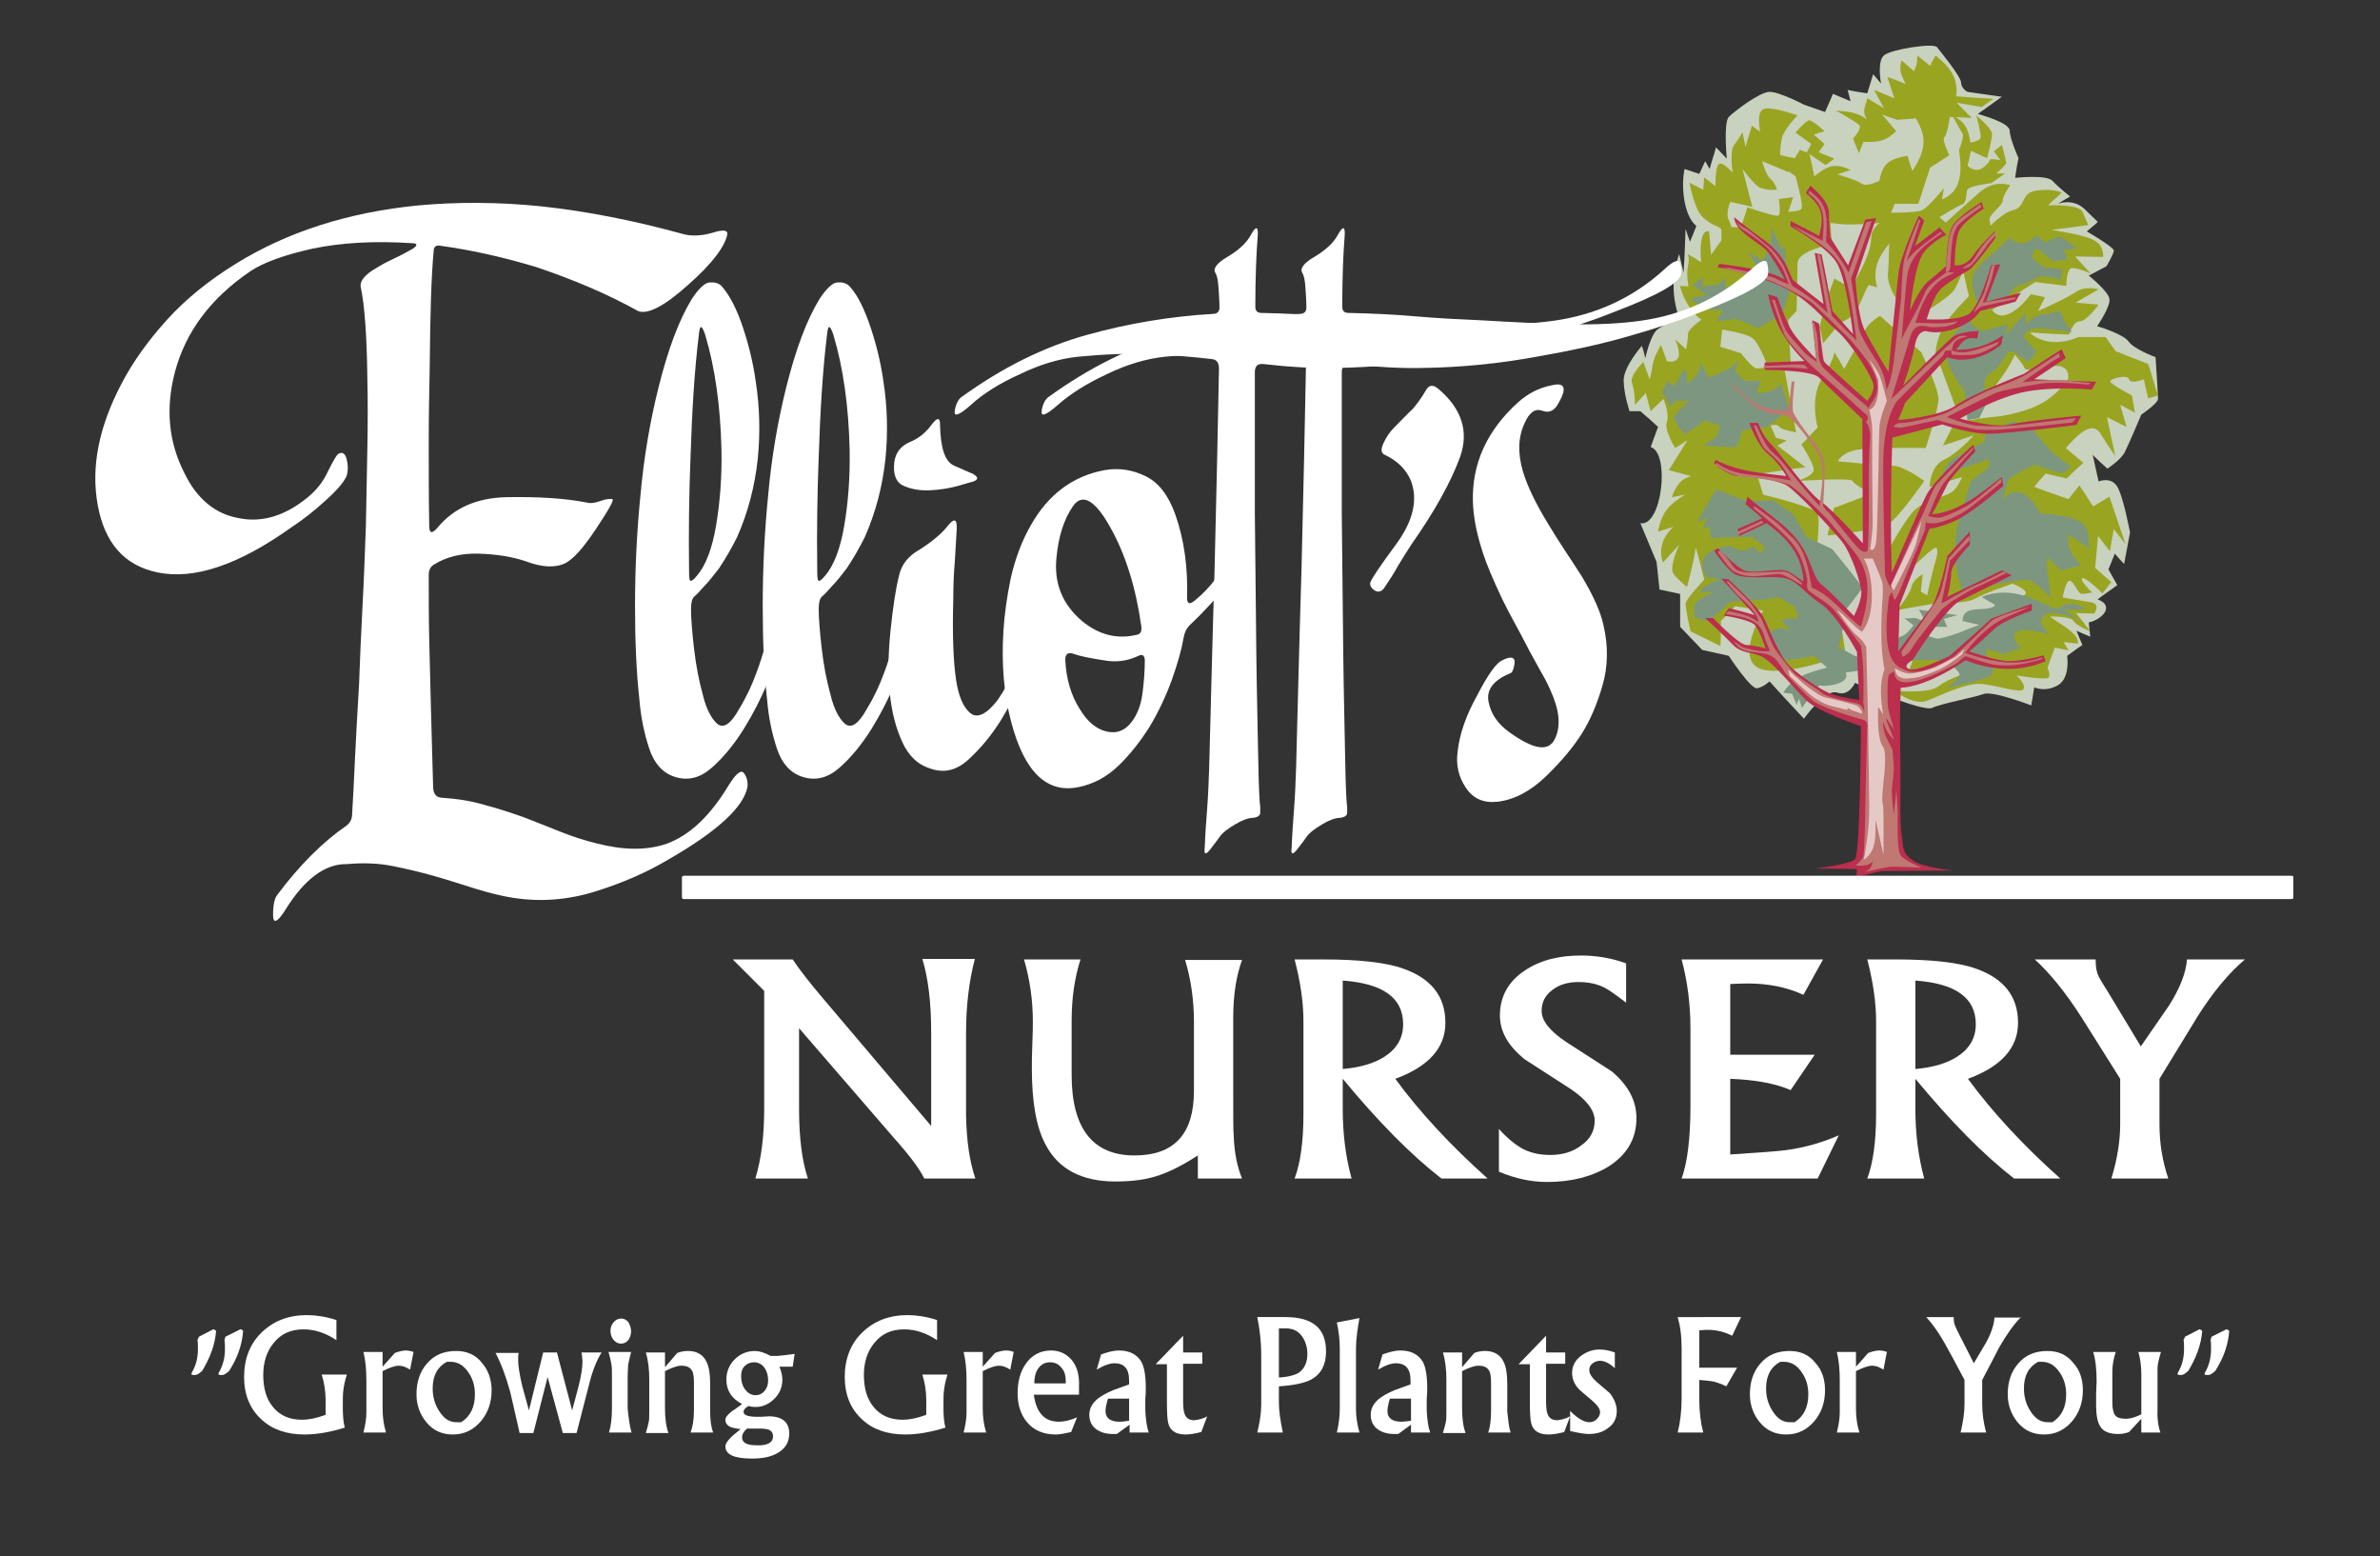 <?xml version="1.0" encoding="UTF-8"?> <!-- Generator: Adobe Illustrator 22.1.0, SVG Export Plug-In . SVG Version: 6.00 Build 0) --> <svg xmlns="http://www.w3.org/2000/svg" xmlns:xlink="http://www.w3.org/1999/xlink" id="Layer_1" x="0px" y="0px" viewBox="0 0 484.6 316.8" style="enable-background:new 0 0 484.6 316.8;" xml:space="preserve"><rect x="0" y="0" width="484.6" height="316.8" fill="#333333" stroke="none"/> <style type="text/css"> .st0{fill:#C9D1BF;} .st1{fill:#99A520;} .st2{fill:#7C9680;} .st3{fill:#BB2E4D;} .st4{fill:#BF7872;} .st5{fill:#E5C9C7;} .st6{fill:#FFFFFF;} </style> <g> <path class="st0" d="M352,133.5c-1.8-0.4-3.6-0.8-5.4-1.2c-1.5-1.6-3-3.1-4.5-4.7v-6.7c-1.4-0.3-2.8-0.6-4.2-0.9 c-0.2-1.9-0.4-3.7-0.6-5.6c-1.1-2.6-2.2-5.3-3.3-7.9c4.4,0.8,6.1-14.3,2.1-15.5c0.5-1.4,1-2.7,1.5-4.1c-1.2-1.1-2.4-2.2-3.6-3.2 h-2.2c0,0-1.2-3.5-1.2-6.3s3.7-7,3.7-7c0.3,0.8,0.5,1.6,0.7,2.5c0,0,1.1-5.1,2.7-6s3.9-3.1,3.9-3.1c-1.2-4-1.1-8.1,0.3-12.1 c0.3,1.3,0.6,2.5,0.9,3.8c0.2-3,0.3-5.9,0.4-8.9c0.3,0.9,0.6,1.7,0.9,2.6c0.4-1,0.9-2.1,1.3-3.2c-2.7-2.2-3.1-8.4-2.4-11.6 c1,0.3,2,0.7,3,1c0.4-0.9,0.8-1.7,1.2-2.6c0.3,0.5,0.6,1.1,0.9,1.6c0.4-1.5,0.9-2.9,1.3-4.4c0.8,0.8,1.5,1.6,2.2,2.3 c0,0-0.7-7.3,0.4-8.5c1.1-1.1,6.3-5.1,8.3-5.1c2.1,0,7,2.6,7,2.6c1.4,0.5,2.9,1,4.3,1.5c0.5-1.2,1.1-2.4,1.6-3.7 c1.2,0.5,2.4,1,3.6,1.5c-0.2-0.8-0.4-1.6-0.6-2.3c1.3,0.3,2.7,0.5,4,0.7c0.4-1.3,0.8-2.6,1.2-3.9c0.5,0.6,1.1,1.3,1.6,1.9 c0,0-0.9-4.7,0.7-5.8c1.6-1.2,10-2.5,10.7-1.6s4.9,6,4.9,7.2s1.3,1.9,1.3,1.9c2.3,0.3,4.7,0.7,7,1c-1.7,1.2-3.3,2.4-4.9,3.5 c0,0,6.5,1.7,6.5,3.4c0,1.6,1.8,5.6,1.8,5.6c-0.3,1.3-0.5,2.7-0.7,4c0,0,6.4-0.7,7.6,0.6c1.2,1.3,3.6,3.2,3.6,3.2 c-0.9,0.5-1.7,1-2.5,1.5c0,0,3.1-1.3,5.6,1.2s2.5,2.3,2.5,2.5c0,0.1-2.2,1.9-2.2,1.9s5.5,3.2,5.5,3.9s-1.5,3.2-1.5,3.2 c-1.2,0.6-2.4,1.3-3.6,1.9c0,0,3.9,3.1,4.2,4.7c0.3,1.6-2.5,5.6-2.5,5.6s5.2,1.5,6.4,3.1c1.1,1.6,5.5,3.2,5.5,3.2s0.5,7.6,0.5,8.5 s-3.4,3.2-3.4,3.2s-2.5,5.9-3.3,7.5c-0.7,1.6-3.6,3.5-3.6,3.5c-1-0.9-2-1.8-3-2.8c0.4,1.8,0.8,3.6,1.2,5.4c0,0,2.4-1,3.7,0.9 c1.3,1.9,2.7,9.5,2.7,9.5c-0.4,2.1-0.8,4.3-1.2,6.4c-0.7-0.7-1.3-1.4-1.9-2.1c-0.4,1.1-0.9,2.2-1.3,3.2c0.6,1.1,1.2,2.1,1.8,3.2 c-1.3,1-2.7,1.9-4,2.9c3.7,1.4,0.7,4.2-1.8,4.7c0.1,1,0.2,1.9,0.3,2.9c-1-0.4-1.9-0.8-2.8-1.2c0.4,1,0.8,1.9,1.2,2.9 c-1.1,0.7-2.1,1.5-3.1,2.2c0,0,0.7,4.5-1.9,6c-2.7,1.5-4.8,0.4-4.8,0.4c-0.2,1.2-0.4,2.4-0.6,3.7c0,0-8-3.1-9.8-2.3 c-1.9,0.7-8.5,1.9-10.4,2.8c-1.9,0.9-15.7-5.1-15.7-5.1s-1.2,2.8-3.6,2c-2.4-0.9-6.8,5.3-6.8,5.3c-2.3-2.5-4.7-5-7-7.6 c0,0-1.1,1.1-2.5,1.4C356.5,140.4,352,133.5,352,133.5"></path> <path class="st1" d="M372.1,109c0,0,10.5-1,12.6-2.5c2.1-1.4,7.1-8.6,7.1-8.6s-4.2-3.1-6.4-3.1c-2.2,0-11.2-0.9-11.2-0.9 s0.8-1.9,4.3-2.4s13.6-0.3,13.6-0.3s2.6-7.8,2.6-10s-3.5-9.5-3.5-9.5c-2.8-2.4-5.6-4.9-8.4-7.4c0,0-2.3,1.3-3.1,3 c-0.8,1.7-4.2,7.8-4.2,7.8c-0.6-1.1-1.3-2.3-2-3.4c0,0,0.1,1.2-2.5,5.3c-2.6,4.2-0.9,10-0.9,10c-1.1,1.2-2.2,2.3-3.3,3.5 c0,0,2.5,3.8,2.5,5.1s-3.3,2.3-3.3,2.3s10.9-0.7,11.2,0c0.4,0.8,3.8,2.6,3.8,2.6c-2.5,1-5,1.9-7.6,2.9L372.1,109"></path> <path class="st1" d="M349.7,46.1c0,0-2.9-1-4-3.3s-1.7-5.6-1.7-5.6l2.8,1.4l0.2-2.5l2.3,1.8c0,0-0.1-3.9,0.7-4.5 c0.8-0.6,2.8,1.8,2.8,1.8s-0.7-4.4,0.3-5.7c1-1.3,1.7-2.6,1.7-2.6l0.6,3l1.3-4.3l1.7,1.2c0,0-1-4.4,1-4.7c2-0.3,6.6,1.4,6.6,1.4 s-2.8,2.8-3.2,4.7c-0.4,1.9-0.5,4.5,0,4.9c0.5,0.3,1.5,2,1.5,2l-5.5-2.3c0,0,0.7,2.8,1.7,3.6c1,0.9,1.3,2.2,1.3,2.2s-2.9,0.4-4.3-1 c-1.3-1.3-2.7-3.2-2.7-3.2l0.9,3.5l1.1,4.2l-4.5-1c0,0-1,2.4-0.3,3.7c0.7,1.3,1,3.5,1,3.5L349.7,46.1"></path> <path class="st1" d="M361.2,30.9c0.1,0.6,4.2,1.3,4.2,1.3c0.4-0.5,0.7-1.1,1.1-1.7c0.7,0.3,1.3,0.5,1.9,0.7c0.4,1.6,0.7,3.1,1,4.7 c2.8-2.2,4.1-2.8,7.4-1.3c-0.9,0.3-1.8,0.6-2.7,0.9c0,0,4.1,1.2,4.8,1.8c1.5,1.2,5.5-1.4,6.7-2.2c0,0,1.1,1.6,0.9,3.5 s-1.7,5.9-2.7,6.5c-0.9,0.6-7.9,0.6-7.9,0.6c-1.1-0.1-2.1-0.2-3.2-0.3c0.1,1.5,0.2,2.9,0.3,4.3c0,0-7,1.3-7,3.9s-0.2,9.7-0.2,9.7 c-0.6,0.6-1.1,1.2-1.7,1.8c0.2,2.9,0.3,5.8,0.5,8.8c-1.5,0.4-3,0.7-4.5,1.1c0,0-1.8-5-3.2-6.1c-1.3-1.1-6.2-1.8-6.2-1.8 s-4.3-1.1-6.4-4.1c-2-3-2.2-4.8-2.2-4.8c0.6,0,1.2,0.1,1.7,0.1c0,0-0.5-2.5-0.1-4.2c0.4-1.6-0.1-2.4-0.1-2.4c1,0.6,1.9,1.1,2.8,1.7 c-0.2-1-0.5-6.9,1.6-6.3c0.1,1.6,0.3,3.2,0.4,4.8c0.7-1,1.4-2,2.1-3v-2.6c1.3,0,2.7-0.1,4-0.1c0.4-1.3,0.9-2.6,1.3-4 c0,0,5.7,2,6.3,1.7c0.6-0.3,0.1-3.4,0.1-3.4c1-0.1,2-0.2,2.9-0.4c-0.3,1-0.6,2-1,3c0,0,2.2,0,2.7-0.6s-1.2-6.6-1.2-6.6 c-1.4-1-2.7-2-4.2-3C361.4,32.2,361.3,31.6,361.2,30.9"></path> <path class="st1" d="M383.5,44.8c0,0-2.5,1.4-2.5,3.5c0,3.3-2.5,7.5-4.1,10.3c-1.1-0.6-2.2-1.2-3.4-1.9c-0.6,1.6-1.2,3.2-1.8,4.9 c-0.4,1.7-0.8,3.3-1.2,5c0.3,1.1,0.5,2.2,0.7,3.3c1.2-1.4,2.3-2.8,3.5-4.2c4-1.5,3.9-4.6,5.8-7.7c0.6,0.2,1.2,0.3,1.7,0.5 c-1.3-4.9,1.3-7.5,4.2-11c-0.4-1-0.9-2-1.3-3.1C384.6,44.5,384.1,44.6,383.5,44.8"></path> <path class="st1" d="M373.8,22.5c2.4,0.2,4.3,0.3,6.3,1.8c-1.1-1.9-0.2-2.6,0.1-4.3c1.1,0.7,2.2,1.3,3.4,2c-0.7-1.2-1.3-2.4-2-3.7 c1.4,0.6,2.7,1.1,4.1,1.7c0,0-1.2-3.8-1.4-4.2c-0.3-0.4,3.7,1.3,3.7,1.3c-0.8-1.8-1.5-2.9-0.8-4.8c0.8,0.7,1.7,1.5,2.5,2.2 c0.6-1.3,0.7-1.7,0.7-3.2c0.9,0.7,1.7,1.4,2.6,2.1c0.3-0.7,0.7-1.4,1.1-2.1c2.8,2.2,4.7,4.5,4.2,8.3c2.5,0.2,5.1,0.4,7.6,0.5 c-0.8,0.6-1.6,1.1-2.4,1.7c-1.7-0.3-3.5-0.6-5.1-0.9c1,1,2,2.1,3.1,3.1c-1.5-0.1-3-0.1-4.5-0.2c0,0-0.5,3.7-1.1,4.1s1,3.7,1,3.7 c-1.3,0.9-2.6,1.7-3.9,2.5c-0.8,2.5-1.6,4.9-2.4,7.4h-4.8c-1-1.6-2-3.2-3.1-4.8c0.7-3.8,2.3-4.3,5.7-5c0.3,1,0.6,2.1,1,3.1 c2.5-4,3.2-6.5,0.7-10.7c-1.2,0.1-2.5,0.2-3.8,0.3c-1-0.3-2-0.7-3.1-1.1c1,1.1,1.9,2.3,2.9,3.4c-2.3,2.2-3.7,2.2-6.7,2.2 c-0.3,0.8-0.6,1.6-0.9,2.3c-0.4-1-0.8-2-1.2-3c0,0,2-2.1,1.2-2.8C377.4,24.5,373.8,22.5,373.8,22.5"></path> <path class="st1" d="M383.9,43.3c0,0,6.1,0.1,7.4-0.5c1.3-0.5,4.5-4.5,4.5-4.5c-0.1,0.8-0.3,1.6-0.4,2.3c4.3-1.7,4-6.2,3.5-10.1 c0,0,1.1-2.7,0.7-3.3c-0.4-0.6-2.1-3.7-2.1-3.7c2.6,1.2,3.3,2.8,3.7,5.5c0,0,2.1-0.2,2.1-1.2s-0.9-4.3-0.9-4.3s3.2,2.6,3.2,3.8 c0,1.2-1,4.9-1,4.9c-1.1-0.5-2.2-1-3.3-1.5c-0.2,1-0.4,2-0.7,3c0,0,1.5,1.7,3.2,0.4c1.7-1.2,1.1-1.7,1.7-1.7c0.7,0,1.8,0.2,1.8,0.2 c-0.4-0.6-0.9-1.2-1.3-1.8c0.5-0.4,1.1-0.9,1.6-1.3c0,0,0.9,3.3,0.9,3.7c-0.1,0.4-2,2.1-2,2.1h1.8c-1,0.7-1.9,1.3-2.9,2 c0,0-4.8,0.5-4.9,1.5c-0.2,1-0.1,2.6-1,2.8c-0.8,0.3-4.6,2.6-4.6,2.6c0.4,0.4,0.9,0.8,1.3,1.1c2.2-2,4.5-4.1,6.8-6.1 c1.9-1.6,3.9-2.2,6.3-1.5c0,0-1.5,2.1-1.5,3.1s-2.7,2.8-2.7,3.8s1,2.8-1.2,4.4c-2.3,1.6-4.8,7.7-5.8,9.7s-8.8,6.4-8.8,6.4 s-5.1-5.6-4.9-9.2c0.3-3.5,0.3-9.6,0.3-9.6C384.6,45.5,384.3,44.4,383.9,43.3"></path> <path class="st1" d="M401.4,50c0,0,5.6-6.6,8.4-7.2s1.5-3.5,4.8-4s5.2,0.4,5.2,0.4c-0.9,0.9-1.9,1.7-2.8,2.6c0,0,6.3-0.3,7,1.3 c0.7,1.5,1.2,2.7,1.2,2.7c-2.6,0.4-5.1,0.7-7.6,1c0,0,7.3,1,9.1,2.3c1.8,1.2,1.5,3.2,1.5,3.2c-1.9,0-3.8-0.1-5.7-0.1 c1.1,1.2,2.1,2.3,3.2,3.5c0,0-3.4-1.6-4.2-1c-0.7,0.6-0.8,3.5-0.8,3.5l-6.3-0.8c-2.9,1.9-5.9,3.8-8.8,5.7c2.4,3.2,6.5-1.3,7.9-3.2 c1,0.2,1.9,0.4,2.9,0.6c-0.5,0.9-0.9,1.8-1.4,2.8c0,0,5.7-2.5,7.7-3.9c2-1.3,4.6-0.5,4.6-0.5c-1.6,0.9-3.1,1.8-4.7,2.7 c1.6,0.1,3.1,0.3,4.7,0.4c0,0-2.4,3.4-3.8,3.4s-2.2,2.7-2.2,2.7s-5.8-0.2-7.2-0.4c-1.4-0.2-3.2,2.8-3.2,2.8 c-1.3,4-3.8,6.8-6.2,10.2c-2.1,0.9-4.2,1.7-6.4,2.5c-1.4-3.8-2.8-7.6-4.2-11.4c0.4-5,3.4-8,6.8-11.5c-0.4-1.7-0.8-3.5-1.2-5.2 C400.4,53.5,400.9,51.7,401.4,50"></path> <path class="st1" d="M408.7,70.6c0,0,3.2,3.2,3.5,4.3c0.4,1.1,5.7-0.9,7.5-0.3c1.8,0.6,1.4,2.5,1.4,2.5c-3.5,5-7.7,6.5-13.6,7.6 c0,0-9.1,0.8-9.8,1.9c-0.6,1.1-2.1,4.1-2.1,4.1l6.3-2.1c0,0-3.2,3.6-6.1,5s-2.9,5.5-2.9,5.5c2.2-0.7,4.4-1.3,6.6-2 c0,0-0.9,2.4-2.3,3.2c-1.4,0.9-5.8,1.6-7.8,4c-2,2.3-5.1,8-5.1,8c0.1,2.7,0.1,5.5,0.1,8.2c0,0,8.7-9,9.7-9s-0.3,3.7-0.3,3.7 c-0.5,2-1,4-1.4,6l-1.3-0.8c0.1-1.2,0.3-2.4,0.4-3.5c0,0-1.9,0.9-2.3,2.6c-0.4,1.7-3,4.7-3,4.7c2.7-0.5,5.3-0.9,8-1.4 c0,0,6,0.2,8.1-1s7.5-3,7.5-3s4.6,1.8,1.8,2.6c-2.7,0.9-5.8,1.4-5.8,1.4c2.1,0.4,4.2,0.9,6.2,1.4c-3.1,0.5-6.3,1-9.4,1.5 c1.1,0.5,2.3,1,3.4,1.5c0,0-6.3,3.7-8.9,4.5c-2.5,0.7-7.3,0.6-7.6,2.3c-0.2,1.6-1.3,3.2-1.3,3.2c1.9-0.4,12.9-4,13.2-0.6 c0,0-4.7,1.5-6.7,3.1s-9,0.9-9,0.9s4,3.2,6.8,2c2.9-1.2,7.5-3.4,10.4-3.4s8.5,2.1,9.1,1.1s-1.4-2.8-1.4-2.8s5.6,0.9,6.4,0.5 c0.7-0.4-0.1-2.1-0.1-2.1c0.5-1.4,1-2.8,1.5-4.1c0.9,0.2,1.9,0.4,2.8,0.6c-0.4-0.6-0.7-1.2-1-1.7c1,0.1,1.9,0.2,2.9,0.3 c0.3-2.2-4.3-4.3-5.7-5.5c0,0,4.2-0.1,4.8,0.9c0.6,1,3.4,2.1,3.4,2.1c-1-1.3-1.9-2.5-2.9-3.7c1.2,0,2.4,0.1,3.7,0.1 c0,0,1.4-1.9-0.6-2.3c-2-0.3-5.8-1-5.8-1s0.7-4.1,1.7-3.3c1,0.9,1.5,2.6,2.2,2.6c0.6,0,2.1-0.3,2.1-0.3s-2.7-2.5-2-2.9 c0.7-0.3,4.1,3.1,4.1,3.1c0.6-0.8,1.1-1.5,1.8-2.3c-1.1-1-2.2-1.9-3.3-2.9c0.2-2.2,0.4-4.3,0.6-6.5c0.8,1,1.6,2.1,2.4,3.1 c0.3-1.5,0.5-3,0.8-4.5c0.8,1,1.6,2.1,2.4,3.1c-1.1-3.2-2.2-6.5-3.3-9.7c-1.1,0.7-2.2,1.3-3.3,2c-0.9-1.4-1.8-2.8-2.8-4.3 c-0.7,0.9-1.5,1.8-2.2,2.8c-2.3-0.8-4.7-1.6-7-2.5c0.7-0.9,1.5-1.8,2.3-2.7c1.4,0.3,2.9,0.7,4.3,1c1.1-1.1,2.3-2.2,3.4-3.2 c-1.2-1-2.4-2-3.6-3c1.3-1.3,5.1-6.2,7.1-2.9c1.4,2.3,3,4.5,3,4.5c-0.6-2.6-1.1-5.2-1.7-7.9c1.3,0.7,2.6,1.3,4,2 c-0.4-1.5-0.9-3-1.3-4.5c1,0.5,2,1.1,3,1.6c-0.2-1.1-0.4-2.3-0.6-3.5c0,0-4.2-2.2-4.4-2.8c-0.2-0.6,3.6-1.6,3.8-0.5 c0.2,1.1,3,0,3,0c0.3,1.3,0.6,2.6,0.9,3.9c0.7-0.2,1.3-0.4,2-0.6c-0.7-2.1-1.3-4.3-2-6.4c-2.2-0.9-4.4-1.7-6.6-2.6 c-0.7-1-1.4-1.9-2.1-2.9h-5.5c-4.2,1.8-8.7,1.4-11.4-2.5C410.8,68,409.7,69.3,408.7,70.6"></path> <path class="st1" d="M365.6,27c0,0,2.1-2.5,2.8-2.5c0.7,0,3.1,2.2,3.1,2.2l-2.2,0.7l2.2,1.9l-1.2,1.7l3.2,1.3l-1.8,1.3l-3.8-2.6 l0.9-1.7L365.6,27"></path> <path class="st1" d="M347.6,64.3c0,0-3.9,2.4-3.9,3.7s-0.4,3.1-0.4,3.1l-2.2-2c0,0,1.3,3,0.5,3.9c-0.8,1-2.2,0.5-2.2,0.5l-1.2-3.3 c0,0-1.5,2.5-1.7,4.1s-0.6,2.9-0.6,2.9l-1.3-3.5c0,0-2.9,2.8-2.3,4.3c0.6,1.6,0.6,4.4,0.6,4.4l2.2-2.4l1,3.7l2.6-2.5 c0,0,1.3,3,0.7,4.7c-0.6,1.7,1.7,5.3,1.7,5.3l2.5-1.6l-3.8,6.1c0,0,6.3,1.7,7,1.9c0.7,0.3,4,0.9,5.3,0.1c1.3-0.7,15.5-2.6,15.5-2.6 l-5.7-4.4l1.9-1l-2.2-0.6l-1.1-2.5c0,0,1.5-0.4,1.8,0.3c0.4,0.6,3.4,1.1,3.4,1.1l-2.5-13.6c0,0-4.6,0.6-5.5,0.6s-3.2-3.1-3.2-3.1 l-4.2-1.3l0.5-5.1L347.6,64.3"></path> <path class="st1" d="M356.8,93.4c0,0-12.7,3.1-14.2,4.3s-2.2,3.5-2.2,3.5c0.9-0.2,1.8-0.3,2.7-0.5c-3.3,2-4.8,3.7-5.5,7.5 c1.1-0.3,2.1-0.6,3.2-1c-2.1,1.8-3.2,4.5-2.2,7.3c1.1-1.2,2.2-2.4,3.3-3.6c0,0-2.2,4.7-1.1,6s2.7,2.6,2.7,2.6s1.7-6.4,1.7-7.8 c0-1.3,1.8,6.3,1.8,6.3s-3.8,4-3.8,4.9c0,1,1,5.6,1,5.6c2,1,4.1,2,6.1,3c0.1-1.7,0.1-3.4,0.1-5.1c1-1,2-2,2.9-3 c1.9,0.3,3.8,0.6,5.7,0.9c0,0-5.6,9.5-0.9,11.7c4.8,2.2,17.7-2.8,17.7-2.8s-1.9-12.6-2.2-13.3c-0.4-0.7-3.9-5.8-3.9-5.8 s1-8.3,0.4-9.6s-11.1-3.8-11.1-3.8C358.3,98.5,357.6,95.9,356.8,93.4"></path> <path class="st2" d="M344.7,58c0.7-0.5,1.3-1.1,2-1.6c-0.1,0.6-0.1,1.3-0.2,1.9c1.1-0.1,2.2-0.3,3.4-0.4c0.5-0.5,1-1,1.5-1.4 c-0.1,0.6-0.1,1.3-0.2,1.9c1.5-0.1,2.9-0.2,4.3-0.3c0,0,2.2-2.3,2.2-3.3s-1.9-3.6-1.9-3.6c1,0.6,2,1.2,3.1,1.8 c1.7-2.6,1.8-4,1.8-6.8c0.7,1.6,1.4,3.1,2.1,4.6c0.2-0.3,0.4-0.6,0.5-0.9c0.3,3,0.6,5.5,1.4,8.5c0,0-1.3,4.2-1.6,5 c-0.4,0.8-5.1,3.4-5.1,3.4s-4.3-2-4.9-1.9c-0.5,0.2-3.6,0.5-3.6,0.5c0.4-0.8,0.9-1.5,1.3-2.3c-3.1,0-4.3-0.1-6.6-2.3 c1.1-0.3,2.2-0.5,3.3-0.8C346.5,59.3,345.6,58.7,344.7,58"></path> <path class="st2" d="M338.4,79.7c0.4-0.7,0.8-1.4,1.1-2.1c0.5,0.3,1,0.7,1.5,1c0,0,2.1-4.4,2.3-3.1c0.3,1.4,0.3,2.7,0.3,2.7 c0.7-0.7,1.3-1.3,2-2c0.3-0.7,0.6-1.5,0.8-2.3c0.5,1,1,2,1.5,3c1.5-0.6,3-1.3,4.4-2c0.6-0.5,1.1-1,1.7-1.6 c-0.2,0.8-0.5,1.5-0.7,2.3c0.7,0.7,1.3,1.3,2,2c1.1-0.1,2.1-0.1,3.1-0.2c-0.2,0.9-0.4,1.7-0.7,2.6c2,0,3.5-0.5,5-1.8 c0.5,1.7,1.1,3.4,1.6,5c0,0-3.9,3.3-4.3,3.6s-5.3,0.8-5.3,0.8s-0.8,3.3-1.3,3.4c-0.5,0.1-6.6-0.3-6.6-0.3c1-0.6,1.9-1.2,2.8-1.8 c0.2-0.8,0.4-1.5,0.6-2.3c-1-0.3-2-0.6-3.1-1c-1.3,1-2.6,1.9-4,2.8c0,0-2.3-2.3-2.2-3.3c0.1-1,3-3.5,3-3.5h-2.8 c-0.3,0.4-0.7,0.8-1,1.2C339.6,81.8,339,80.7,338.4,79.7"></path> <path class="st2" d="M345.5,106.3c1.3-2.2,2.6-4.4,3.9-6.7c2.2,0.9,4.3,1.7,6.5,2.5c1.7-0.1,3.4-0.2,5.1-0.3c1.4,1,2.8,2,4.2,3 c0.9,1.5,1.7,3,2.6,4.5c1.8,0.8,3.6,1.7,5.3,2.5c2.1,2.6,4.2,5.2,6.2,7.8c-1.2,1.6-2.4,3.2-3.7,4.8c0,0-0.4,6.5-1.6,7.6 c-0.7,0.7-11.6,3.5-13.1,1.9c-0.8-0.8-1.8-3.3-1.8-3.3c1.1-2.4,3.2-3.5,5.6-2.1c-0.7-0.7-1.3-1.5-2-2.2c0,0,1.9-0.7,3-0.4 c1.1,0.4-0.3-2.4-0.3-2.4c-1.1-0.7-2.2-1.3-3.3-2c-1.6,0.8-9.9,0.8-10,1.1c-1.4,1.4-2.7,2.7-4.4,3.8c-0.8-0.2-1.7-0.4-2.6-0.6 c-0.8-3.6,1-3.9,3.6-5.2c-0.9-0.1-1.7-0.1-2.6-0.1c0.8-1.7,2.7-1.6,3.8-2.7c-0.8-0.1-1.7-0.2-2.5-0.3c-2.2-4.3,0.8-5.7,4.6-6.4 c2.3,0.8,2.7,1.6,5.1,0.1c0.4,0.5,0.9,1,1.3,1.5c0.3-0.4,0.6-0.9,1-1.3c-0.8-0.7-1.7-1.4-2.5-2.1c-2.8,0-5.7,0.1-8.5,0.3 c-0.1-0.9-0.3-1.7-0.4-2.5c-0.4,0.2-0.9,0.4-1.3,0.7c0.3-0.8,0.6-1.6,0.9-2.3C346.9,105.7,346.2,106,345.5,106.3"></path> <path class="st2" d="M399.7,120.4c-1.9-4.7-2-9.1-1-14c0.9-2.8,1.7-5.6,2.6-8.4c1.2-1,2.4-1.9,3.7-2.9v-1.7c-3.1,1.1-6.2,2.3-9.4,3 c0,0,0.7-1.7,1.3-2.4c0.6-0.7,7.1-4,7.1-4c0.1-0.6,0.3-1.3,0.4-1.9c1.8-0.8,3.6-1.5,5.5-2.3c1.2,0.4,2.4,0.8,3.6,1.2 c0,0,3.6,4.4,4.3,5c0.7,0.6,3.9,3,3.9,3s-1.4,1.3-2,1.3s-5.4-1.7-5.4-1.7s-5,2.2-5.4,3.2s-1.1,3.9-1.1,3.9c3.2-3.7,5.9-0.1,7.7,2.8 c2.3,0.3,8.9,0.4,9.5,3.6c0.4,1.7,0.4,3.6,0.4,3.6c-1.4-1-2.8-2-4.2-2.9c-0.4,3.1,0.7,4.2,2.6,6.3c-1.4,0.3-2.8,0.6-4.2,1 c-0.9-0.9-1.8-1.8-2.7-2.7c-0.3,2.7,0.3,5.5,0.7,8.2c0,0-2.8-2.7-4.2-3.4C412.2,117.4,399.7,120.4,399.7,120.4"></path> <path class="st2" d="M363.1,141c2.1-3.4,5.3-4.1,8.9-5.1c-1.1-1-2.2-2-3.3-3c1.6-0.6,3.2-1.1,4.8-1.7c0,0,3.9,2.3,4.7,2.5 c0.9,0.3,6.1-0.1,6.1-0.1s1.7-3.8,2.7-4c1.1-0.2,2.6-2.3,2.6-2.3c-0.6-0.5-1.1-0.9-1.8-1.4c0.8,0,1.5-0.1,2.3-0.1 c0.7,0.3,1.4,0.6,2.1,0.9c-0.5-0.9-1-1.8-1.5-2.6c2.6,0.4,5.3,0.8,7.9,1.1c-1,0.3-1.9,0.5-2.8,0.8c0.2,0.5,0.4,1.1,0.7,1.6H394 c-0.9,0.4-1.7,0.9-2.5,1.4c0,0,2.3,1,3.1,1c0.8,0,4.3-1.2,4.3-1.2c1.4-0.6,2.7-1.1,4.1-1.6c-1.2-0.3-2.3-0.5-3.4-0.8 c0.1-3.7,4.9-1.5,6.7-3.2c-0.9-0.6-1.9-1.1-2.8-1.7c4.4-1.7,8.1-0.7,12.3,1.2c0,0,2.7,1.5,3.2,1.2c0.4-0.3,1.7-1.2,3.5-0.9 c1.8,0.4,1.9,1,1.9,1c-1.4,0.1-2.7,0.1-4.1,0.2c1,0.7,2.1,1.3,3.1,2c-1.9-0.7-7.8-3.2-7.8,0.7c0.5,0.7,1,1.4,1.5,2.2 c0,0-5.2-1.6-6.6-0.4c-1.3,1.1,1,3.2,1,3.2c-1.2,0.4-2.4,0.8-3.5,1.3c-1.1-0.4-2.3-0.7-3.5-1.1c0,0.3-0.1,0.6-0.1,1 c0,0,2.1,3.2,1.1,4.3c-1.1,1-9,2.6-9,2.6s2.5-1.9,2.5-2.7s-3.1-3-3.1-3c-2.3,0-4.6,0.1-6.9,0.1c-1.8,0.4-3.5,0.9-5.3,1.4 c-2.6,0.3-5.2,0.7-7.9,1.1c1.1,2.3-4,3-5.4,2.6c-1.2,1.5-2.4,3-3.5,4.6c-0.2-0.6-0.4-1.3-0.6-1.9c-0.2,0.4-0.3,0.8-0.5,1.3 c-0.3-0.8-0.6-1.6-0.9-2.3C364.4,141.2,363.8,141.1,363.1,141"></path> <path class="st2" d="M400,79.6c0,0-4.1-5.2-3.8-8.2c0.3-3,4.7-6.2,4.7-6.2s1.8,2.5,3.2,2.1c1.5-0.4,4.7-1.3,4.7-1.3l-0.4,2.2 l4.1-4.6l-0.1,2.3c0,0,2.3-1.9,3.4-1.9s3.6-0.7,3.6-0.7l1.1,2.4l1.4,1.9c0,0-6.5-1-8-0.7s-1.9,1.7-1.9,1.7l2.7,3l-1.8,2.1 c0,0-3.3-2.7-3.9-2.1c-0.7,0.5-1.3,2.8-3.8,4.4c-2.4,1.6-0.3,5.2-0.3,5.2l-1.9,3.9l-2.4,0.4L400,79.6"></path> <path class="st2" d="M402.5,61.3c0,0-1.5-3.5-0.7-5.4s5-5.2,5-5.2l2.4-2.3c0,0,1.2,1.4,2.8,1.1c1.6-0.3,2.6-1.6,2.6-1.6l1.9,1.5 c0,0,2.3-1.6,3.4-1c1.1,0.7,3,2.2,3,2.2l-2.7,0.3l0.8,1.9l-3,0.4c0,0-3.4-3.1-3.6-2.5c-0.3,0.5-0.7,1.7-0.7,1.7l2.4,2l3.8,0.4 l-0.3,2.2c0,0-3.6-1.2-4.7-0.5s-4.6,1.9-4.6,1.9l-2.8,3.7L402.5,61.3"></path> <path class="st3" d="M350.1,53.7c4.4,0.7,9.3,1,13.3,3.2c0,0-2.4-4.6-3.9-6.1c-1.8-1.7-6.3-3.8-6.4-6.6c0,0,1.7,1.5,6.4,4.9 c4.6,3.5,4.9,7.3,5.7,8c0.8,0.7,6.1,4.8,6.1,4.8c-0.6-3.5-1.2-6.9-1.8-10.4c0.5,0.1,1,0.2,1.4,0.3c0.8,3.8,1.5,7.7,2.2,11.5 c1.4,1.6,2.8,3.1,4.2,4.7c0,0-1.3-11.6-3.5-14.8s-9.2-7.1-9.2-7.1V45c2,1,3.9,2,5.8,3c1.1-4.2,0.6-6-2.7-8.7c0.3-0.5,0.6-1,0.9-1.5 c0,0,3.8,2.9,3.8,5.5s0.3,5.1,0.3,5.1c1.2,1.9,2.4,3.7,3.6,5.6c1.2-3.1,2.3-6.2,3.5-9.3c0.8-0.1,1.5-0.2,2.2-0.3 c-1.4,4.2-2.8,8.3-4.2,12.5c0,0,0.4,7.4,1.9,10.4s4.8,8.4,4.8,8.4s1.7-17.2,2.1-20.4c0.4-3.3,4.1-11.4,4.1-11.4 c0.4,0.3,0.8,0.7,1.1,1c-0.6,1.7-1.3,3.5-1.9,5.2c1.7-1.3,3.3-2.5,5-3.8c0.4,0.5,0.9,1,1.4,1.5c0,0-2.7,1.2-4.6,3.6 c-1.9,2.4-2.8,11.9-2.8,11.9s1.9-4.7,3.9-6.2c1.9-1.5,3.5-3,3.5-3s0-6.6,1.5-8.5s5.7-4.5,5.7-4.5c0.1,0.5,0.3,0.9,0.4,1.4 c0,0-4.2,2.5-5.1,4.7C398,49.4,398,54,398,54s2.1,0.4,3.6-1.8s4.6-5.2,4.6-5.2c0,0.5,0.1,1,0.1,1.4c0,0-4.2,5.8-5.3,6.5 c-1.1,0.7-4.4,2.5-5.9,4s-2.8,6.1-2.8,6.1s6.3,0.4,8.6-1.1c2.2-1.5,4.5-9.9,4.5-9.9c0.6,0,1.3-0.1,1.9-0.2c-1,2.5-1.9,5-2.9,7.6 c2.4-0.6,4.7-1.2,7.1-1.8c-0.4,0.6-0.8,1.2-1.1,1.8c-2.4,0.7-4.9,1.3-7.2,1.9c-1.8,2.9-7.2,4.9-10.6,4.2c0,0-2-0.9-2.7,2.8 s-2.4,8.2-2.4,8.2s8.6-8.7,10.1-9.9s5.3-1.2,5.3-1.2c-0.1,0.5-0.2,1-0.3,1.5c-2.6-0.4-3,0.7-4.3,2.3c3.8,0,6.4-0.9,9.5-2.9 c-0.1,0.6-0.2,1.2-0.3,1.8c-2.8,2.4-7.4,4-11,2.6c-2.9,3.1-5.7,6.2-8.6,9.3c-0.4,1.2-0.9,2.3-1.4,3.5c0,0,8.3-0.6,11.8-3 s13.8-6.4,13.8-6.4c2.6-1.7,5.1-3.4,7.7-5c0.3,0.6,0.5,1.2,0.8,1.8c-2.1,1.4-4.3,2.9-6.4,4.3c4.2,0.2,8.4,0.4,12.6,0.5 c-0.3,0.6-0.6,1.1-0.9,1.6c0,0-7.2-0.7-13.3,0.4c-6,1.1-13.5,5.5-13.5,5.5s6.9,2,10.3,1.2s14.4-1.8,14.4-1.8 c-0.4,0.7-0.7,1.3-1,1.9c0,0-14.1,1.8-18,1.8s-9.3-1.9-9.3-1.9c-3.4,0.9-6.8,1.8-10.2,2.7c-0.3,9.1-0.4,18.3-0.1,27.5 c0,0,5.7-13.4,7.2-16.1c1.5-2.8,9.4-10,9.4-10c0.1,0.5,0.3,0.9,0.4,1.4c0,0-5,5.2-5.7,6.7s-3.1,6.1-3.1,6.1 c5.7-0.6,9.9-4.3,14.2-7.6c0.1,0.6,0.2,1.2,0.3,1.8c0,0-6.5,5.7-10,7.2s-5,1.5-5,1.5c-2,5.1-4.1,10.3-6.1,15.5 c-0.1,3.1-0.2,6.3-0.3,9.5c0,0,4.8-6.5,6.5-8.7c1.8-2.2,3.5-10.7,3.5-10.7c1.5-1.7,3.1-3.4,4.6-5v2.7c0,0-3.8,3.8-3.8,5.7 s-0.8,4.9-0.8,4.9c3.7-1.8,7.4-3.6,11.1-5.4c0.6,0.3,1.3,0.6,2,1c0,0-7.4,3.7-10.5,5.2c-3,1.5-9.7,12.1-9.7,12.1s-2.2,1.1-0.7,1.8 s8.3-2.7,8.3-2.7c2.8-2.5,5.7-5,8.5-7.6c2.7-1,5.5-2,8.2-3v1.4c0,0-5.8,1.9-7.7,3.8c-2,1.9-5,4.5-5,4.5s4.3,1.5,7,1.9 s8.1-1.1,8.1-1.1c0.1,0.4,0.3,0.8,0.4,1.2c-5.4,2.3-10.9,1.9-16.3-0.2c-3.5,2.4-8.9,5.4-13.2,5.6c0,0-0.2,5.6-0.1,12.2 c0.2,6.5-0.2,14.8,0.3,17.8c0.4,3,0.2,3.6,2.2,5.1c1.9,1.5,8.4,2.1,8.4,2.1c-4.9,0-9.8,0.1-14.7,0.1c-1.7,0.4-3.4,0.8-5.1,1.2 c0-0.5,0.1-1.1,0.1-1.6c-2.8,0-5.7-0.1-8.6-0.1c0,0,7.1-0.8,8.2-1.9c1.1-1.1,1.2-27.1,1.2-27.1s-8.6-2.8-11.2-5.3 c-2.6-2.6-6.7-7.7-8.9-8.8c-2.2-1.1-4.2-0.6-6-2.5s-5.6-5.4-5.6-5.4h1.6c0,0,5.3,5.5,6.8,5.5s3.9,0.7,3.9,0.7s-1.2-3.7-2.2-4.8 c-1.1-1.1-6.3-1.9-6.3-1.9c0.3-0.5,0.7-1,1-1.5c1.8,0.4,3.5,0.9,5.3,1.4c-2.3-2.5-4.5-4.9-6.8-7.4c0.5,0,1,0.1,1.4,0.1 c0,0,6.1,5.6,7.2,7.8s2.8,6.9,4.7,9.2c1.9,2.3,7.3,5.8,9.2,6.4c1.9,0.7,5.6,1.2,5.6,1.2c-0.2-3.3-0.4-6.6-0.5-9.8 c0,0-4.1-7.7-7.5-9.9s-4.6-4.8-7.7-5.2s-8.2,0.5-10.1-1c-1.8-1.5-3.8-4.5-3.8-4.5c0.3-0.2,0.6-0.4,0.8-0.5c0,0,3.5,3.7,5.3,4.5 s7.2-0.5,8.7,0.1c1.5,0.7,3.4,2.2,3.4,2.2c-0.2-5.5-3.4-8.9-7.5-11.9c-1.9,0.9-3.7,1.7-5.6,2.6c-0.1-0.5-0.2-0.9-0.3-1.4 c1.7-0.7,3.4-1.5,5-2.2c-1.1-1-2.2-1.9-3.4-2.9c0.2-0.5,0.3-1,0.4-1.5c4.4,3.9,9.5,6.4,12.1,12c1.1,2.3,1.6,4.9,3.1,6 s6.5,6.3,6.5,6.3s1.5-3,1.5-4.8s-2.1-8-3.9-10.3s-9.4-10.4-11.3-11.5s-7.5-1.9-9.8-1.9c-2.2,0-5-2.6-5-2.6c0.1-0.2,0.2-0.4,0.3-0.7 c4.6,2.4,9.3,2.7,14.4,3.3c0,0-1.3-2.5-3.6-4.4c-2.4-1.9-3.9-6.4-3.9-6.4h1.8c0,0,0.7,2.5,2.7,4.4c1.9,1.9,7.4,9.8,10.1,11.6 c2.6,1.9,8.5,8.5,8.5,8.5c0-8.4-0.1-16.9-0.1-25.3c0,0-7.4-7-8.9-8.5s-11-1.5-11-1.5v-1.5c2.7-0.1,5.4-0.2,8.1-0.3 c-4.1-4.1-6.2-8-7.4-13.6c0.7,0.2,1.3,0.4,1.9,0.6c0,0,1.8,5.2,3.1,7.1c1.2,1.9,4.8,5.5,4.8,5.5c-0.3-2.6-0.5-5.3-0.8-7.9 c0.5,0.2,0.9,0.4,1.4,0.7c0,0,0.7,7.1,1,7.7c0.3,0.5,8.8,8,8.8,8s1.3-1.5,1.3-3s-4.5-8.7-7.5-11.3s-5.8-6.5-11.5-9.1 s-12.8-3.8-12.8-3.8C349.7,54.3,349.9,54,350.1,53.7"></path> <path class="st4" d="M360.8,61c0,0,1.7,5.1,2.5,7s5.6,6.5,5.6,6.5s6.7,5.9,8.1,7.2s3.2,2.9,3.2,2.9s0.7-1.4-0.4-2.2 s-7.5-6.4-8.6-7.6c-1.1-1.3-2.9-1.9-4.3-3.6c-1.4-1.7-2.5-2.6-3.3-4s-2.2-6.1-2.2-6.1L360.8,61"></path> <path class="st4" d="M380.8,88.6c-0.6,7.8,0,15.6-0.5,23.4c0,0-0.5,1.1-2.2-0.7c-1.6-1.8-6-7.3-6-7.3c-0.2,0.4-0.3,0.8-0.5,1.1 c0,0,5,5.9,6.3,7.7c3.4,4.5,2.5,9.8,1,14.8c-3.4-2.5-6.1-6.4-10-8c-0.6-3.3-1.2-7.6-3.9-10.1c-0.8-0.7-2.7-2.7-3.5-3.3 s-4.3-3.2-4.3-3.2c-0.1,0.2-0.1,0.3-0.2,0.4c3,2.6,7.3,5.6,9.2,9.1c0.9,1.6,1.8,5,1.8,5.7s-0.2,1.2,0.1,1.8c0.3,0.6,4,2.6,5.2,4 s5.6,7.4,5.6,7.4c0.6,3.9,0.6,7.7,0.5,11.7c0.1,0.6,0.2,1.2,0.2,1.8c0,0-0.5-1.6-1.4-1.7c-0.9-0.2-6.4-1.3-7.2-2.1 c-0.9-0.8-4.5-3-5.5-3.9s-3.9-4.7-4.3-5.4c-0.4-0.6-2.5-5.8-2.5-5.8s-2-2.9-2.4-3.4c-0.3-0.4-4.4-4.3-4.4-4.3c-0.1,0-0.2,0-0.4,0.1 c0,0,1.5,1.9,2.4,2.8c1.1,1,4.2,3.7,4.1,5.4c-1.8-1.4-3.8-1.7-6.1-2.2c-0.2,0.2-0.3,0.4-0.5,0.6c3.1,0.5,6.8,0.8,7.8,4.4 c0.2,0.9,1.2,3.1,1.2,3.1c-1.6,0.3-3.9-0.3-5.5-0.7c-0.6-0.4-1.3-0.9-1.9-1.3c1.9,3.3,5.8,1.5,8.2,3.4c0.9,0.7,2.3,3.1,2.3,3.1 s3.6,4,5.6,5.6c1.9,1.6,10.2,3.9,10.2,3.9s0.9,0.2,0.9,1.1c0,0.9-0.4,14.3-0.4,16.6s-0.2,9.4-0.4,10.1c-0.2,0.7-1.6,1.9-1.6,1.9 c1.1,0,3,0.2,3.5-1c-0.1,1.2-0.5,1.8-1.6,2.3c0,0,4.7-1.1,5.6-1.1s6,0.2,6,0.2s-3.8-1.4-4.4-2.7c-0.7-1.3-0.5-7.1-0.5-8.4 c0-1.3-0.3-5-0.3-5c0,1.7-0.4,3.6-0.5,5.4c0,0-0.4-3.6-0.4-4.7c0-1.2,0.4-3.4,0.4-4.7c0-1.4-0.3-4-0.3-4c-1.1-2.1-1.9-3.3-1.9-5.6 c0.6,1.6,1,2.6,2.3,3.7c0,0-1.7-4-1.7-4.3s1.7,2.3,1.7,2.3s-1.2-3.8-1.3-4.7c-0.1-0.5-0.2-5.8,0.2-6.5c0.2-0.4,1.1-0.7,1.1-0.7 c0,5.2,10.4-0.4,12.4-1.5c0.9-0.5,1.8-1.7,2.2-1.6c0.4,0.1,2.6,0.9,4.1,1.3c3.6,1.1,8,0.4,11.5-0.8c0-0.1-0.1-0.2-0.1-0.3 c-5.3,2-10.5,0.9-15.7-0.9c1.6-2.2,4.3-4.9,6.6-6.3c2-1.2,4.5-2,6.6-3.1c0,0-6.8,1.9-7.8,2.9c-1,0.9-7,6.8-7.9,7.4 c-2.1,1.3-7.5,4.2-10,2.4c-4.7-1.2-3.4-11.2-3-14.6c0.9-1.8,0.5-0.9,1.1,0.4c0.2,0.4,1-1.5,1-1.5c1.8-4.3,3.5-8.5,5.3-12.7 c0-1.4,0.3-2.5,1-3.6c0,0,1.4-3.9,2.6-5.6c1.2-1.7,6.2-7.2,6.2-7.2c0-0.1-0.1-0.2-0.1-0.3c0,0-6.7,6.7-7.4,7.5 c-0.8,0.9-2.6,5.9-3.2,6.9s-5.2,11.8-5.6,12.5s-0.5,1.7-0.5,1.7s-1.2-2-1.2-3.1c0-1-0.3-11.9-0.3-15.1c0-6.2-0.7-14.2,2.6-19.7 c0.2-0.3,9.5-9.4,9.5-9.4c0.2-0.3,0.3-0.7,0.5-1c0.4,0,0.9-0.1,1.3-0.1c0.4-2.1,1.1-2.3,3.1-2.8c0,0-0.9-0.5-2,0.2 s-13.4,12.5-13.4,12.5s3-9.7,3.9-12.8s3.5-1.8,4.2-1.8c1.5,0,4.4,0,5.4-1.2c-3,0.7-5.7,0.3-8.6,0.3c1.1-3.2,2.2-6.4,5-8.6 c0.9-0.7,3-1.6,3-1.6c-0.5,0-1.1-0.1-1.6-0.1c0,0-3.7,2.4-4.3,3.8c-1.3,3.3-3.4,6.6-4.9,9.8c0,0,0.8-10.5,1.1-12.7 c0.7-4.4,3.5-6.4,7.1-8.8c-0.1-0.1-0.2-0.2-0.3-0.3c-2.3,1.7-5.1,3.5-6.9,5.9c1-2.7,1.9-5.5,2.8-8.2c-0.1-0.1-0.2-0.2-0.3-0.3 c0,0-2.7,6.3-3.1,8.9c-0.4,2.6-0.5,7.2-0.5,7.2c-0.5,4.3-1,8.6-1.5,12.9c-0.3,2.1-0.6,3.9-1.5,5.8c0,0-0.1-2.4-1.3-4.7 c-1.2-2.2-4.1-6.1-4.4-8.2c-0.3-2.1-1.5-9.8-1.5-9.8c1.4-3.9,2.8-7.8,4.2-11.7c-0.4,0.1-0.7,0.1-1.1,0.2c-1.2,3.5-2.4,6.9-3.6,10.3 c-1.3-2.4-2.7-4.3-4.6-6.3c0.1-2.8,0.6-6.4-1.4-8.6c-0.8-0.9-2-1.8-2-1.8c-0.1,0.2-0.1,0.4-0.2,0.6c3.7,2.4,3.2,5.9,2.9,9.6 c-2.1-1-4.1-2.1-6.3-3.2c3.9,2.9,9.2,5,10.8,10c1.2,4.1,1.8,9.2,2.4,13.5c-1.7-1.6-3.4-3.3-5-5c-0.8-4.1-1.6-8.3-2.4-12.4 c-0.2-0.1-0.4-0.1-0.6-0.2c0.7,4,1.4,8,2.1,12c-2.3-2.3-4.5-3.9-7.3-5.6c0,0-2.7-1-3.4-1.5c-0.8-0.4-9.5-2.1-9.5-2.1 c-0.4,0-0.7,0.1-1.1,0.1c0,0,8,1.8,10.3,2.8s7,3.4,8.4,4.7c1.5,1.4,7.2,7,7.2,7c2.3,2.8,7,7.6,5.1,11.7c-0.8,1.7-2,2.1-1.5,4.2 c0.1,0.4-0.4,0.9-0.4,0.9C380.6,86.6,380.6,87.4,380.8,88.6"></path> <path class="st4" d="M385.6,86.9c0,0,0.1-0.8,1.6-0.8s8.2-1.4,9.8-2.4c1.6-1,6-3.5,8.6-4.5c2.7-1,4.6-1.7,6.5-2.7 c1.8-1,7.1-4.6,7.1-4.6s0.4,0.9,0,0.9s-7.4,5-7.4,5s6.2-0.7,8.6-0.4c2.5,0.3,5.3,0.6,5.3,0.6l-0.5,0.3c0,0-6.2-0.7-9.7-0.2 c-3.6,0.6-7.3,1.2-8.9,1.8s-10.2,5-10.2,5s4.4,1.8,6.9,1.8s3.7,0.3,8.8-0.3c5.1-0.6,10.6-1.3,10.6-1.3L422,86 c0,0-13.4,1.5-16.1,1.5s-3,0.1-5.9-0.6c-3-0.6-5.5-1.4-5.5-1.4l-7.5,1.6L385.6,86.9"></path> <path class="st4" d="M397.3,71.2c0,0,0.6,0.6,2.7,0.5s7.1-2.2,7.1-2.2l-0.5,0.7c0,0-3,1.9-4.9,2c-1.9,0.2-4.3,0-4.3,0L397.3,71.2"></path> <path class="st4" d="M392.2,104.9c0,0,2.1,0.7,3.1,0.4c1.1-0.3,4.5-1.7,6.5-3.2c2.1-1.5,5.7-4.7,5.7-4.7v0.8c0,0-5.6,4.7-7.6,6 c-2,1.2-3.9,1.9-5.2,2.2c-1.3,0.3-2.5,0-2.5,0V104.9"></path> <path class="st5" d="M374,124.1c0,0,2.8,4.3,4,5.2c1.3,1,2,2.4,2,2.4c0.3,10.8,0.5,21.8,0.6,32.5c0.1,4.8-1.1,10.8-1.1,10.8 c2.8-1.9,2.3-5.1,2.4-8.1c0.5,2.3,1.1,4.7,1.6,7.1c0,0,0.1-9.2-0.1-10.2c-0.3-1-0.1-2.2,0.1-4.6c0.3-2.4,0.6-6.3-0.1-7.2 c-1.2-1.7-1-6-1-8.1c0.4,0.5,0.7,1,1,1.5c-0.4-3-0.8-6.2,0.3-9.1c-0.8-4.5-0.7-8.4-0.5-12.9c0,0,0.4-4,0-5.1 c-0.4-1.2-1.9-4.6-1.9-4.6h-1.8c2.1,3.5,2.4,11.8-0.4,14.9C377.3,127.4,375.8,125.4,374,124.1"></path> <path class="st5" d="M382.4,77.2c0,0,0.3,2.5-0.3,4.3c-0.5,1.8-1.5,1.9-1.5,1.9s0.6,2.2,0.6,4.1V95c0,2.9,0.1,10,0.1,11.6 s-0.5,5.2-0.5,5.2s0.9,0.8,1.2-1.5c0.4-2.3,0.5-21.8,0.7-23.7s1.5-5,1.5-5l-0.5-1.9c0,0-0.6-2.5-1.2-3.7c-0.7-1.2-1.9-2.9-1.9-2.9 L382.4,77.2"></path> <path class="st5" d="M391.3,105.9l-6.3,13.3l0.6,1c0,0,3.9-7.4,4.5-9.4C390.6,108.8,391.3,105.9,391.3,105.9"></path> <path class="st5" d="M364.1,136.3c0,0,2.8,2.7,4.2,3.7c1.5,1,2,1.6,3.5,2c1.5,0.3,5.9,1.4,6.4,1.7c0.4,0.3,0.9,1.1,0.9,1.1v0.5 c0,0-1.2-0.5-1.7-0.6s-1.1-0.6-1.1-0.6l-0.2,0.4c0,0-1.7-0.4-3.3-0.8c-1.6-0.4-3.9-1.9-4.8-2.8c-0.9-0.8-3.6-3.3-3.6-3.3 L364.1,136.3"></path> <path class="st4" d="M349.5,94.2c3.2,2.4,6.2,2.3,10.1,2.8c2.3,0.3,5.1,0.8,5.1,0.8s-1.4-2.4-2.2-3.4c-0.8-1-2.4-2.3-3.2-3.1 c-0.8-0.8-2.2-4.7-2.2-4.7h0.5c0,0,1.5,3.2,2.2,4.2c0.6,1,2,1.9,2.9,3c2.6,3.1,5,6.3,7.8,9.2c0.2-2.9,1.3-7.5-0.1-10.2 c-0.7-1.4-5.2-8-7-8.3c-1.1-0.2-2.8-0.2-4.2-0.8c-2.6-1.1-4.3-3.2-6.4-5.1c0.1-0.2,0.1-0.3,0.1-0.5c3.1,3.5,6.3,6,11.3,5.2 c0.2-1.8,0.4-3.7,0.6-5.6c0.2,0,0.4,0,0.6-0.1c0,0-0.6,5-0.3,6.2c0.3,1.3,4.9,7.1,4.9,7.1s0.8,1.4,1.3,2.7c0.5,1.2-0.1,9.4-0.1,9.4 c0.4,0.5,0.7,1,1,1.4c-0.1,0.3-0.2,0.7-0.3,1.1c0,0-6.1-6.2-7.8-6.9c-1.7-0.7-7.1-1.4-8.5-1.5c-2.8-0.2-4.2-1.1-6.5-2.6 C349.4,94.5,349.5,94.4,349.5,94.2"></path> <polyline class="st4" points="358.7,106 353.7,108.3 353.9,108.8 359.1,106.4 358.7,106 "></polyline> <path class="st4" d="M349.7,112.3c0,0,2.5,3.6,3.3,4s2.1,1,3.9,1s4.7-0.6,5.7-0.4c1.1,0.2,4.3,2.2,4.3,2.2v-0.4 c0,0-2.2-2.1-3.4-2.3c-1.2-0.2-7.1,0.4-8.7,0c-1.6-0.3-1.9-1.1-2.6-2.1c-0.8-1-1.9-2.2-1.9-2.2L349.7,112.3"></path> <path class="st4" d="M367.5,74.3l0.6,0.8c0,0-2.6-0.3-4.1-0.3c-1.6,0-4.9,0.1-4.9,0.1v-0.4c0,0,4.9-0.2,5.8-0.3 C366,74.1,367.5,74.3,367.5,74.3"></path> <path class="st4" d="M368.9,65.5c0,0,0.5,2.1,0.5,3.2c0,1.2,0.5,5.1,0.5,5.1l1.3,1.1c0,0-0.8-1.2-0.9-2.5s-0.2-3.8-0.4-4.6 c-0.2-0.8-0.5-2.1-0.5-2.1L368.9,65.5"></path> <path class="st4" d="M353.6,45.1c0,0,0.4,1.2,1.5,1.8c1.1,0.6,4.2,2.9,5.1,3.9s2.6,3.4,3,4.4s1.1,2.8,1.1,2.8l0.6,0.2 c0,0-1.4-3.6-2-4.6c-0.6-1.1-1.7-2.5-2.8-3.4c-1.1-0.9-4.4-3.7-5-3.9C354.6,46.2,353.6,45.1,353.6,45.1"></path> <path class="st4" d="M396.7,113.7c0,0-1.1,5.8-1.8,7.4c-0.6,1.6-7.8,11.6-7.8,11.6c0.1,0.3,0.2,0.7,0.3,1c0,0,1.2-0.4,2-1.9 s6.1-7.9,6.1-7.9c1.1-0.9,2.2-1.7,3.3-2.5c-1.2,0.4-2.3,0.9-3.5,1.4c0.6-2.9,1.3-5.9,1.8-8.8C397.1,113.8,396.9,113.7,396.7,113.7"></path> <path class="st4" d="M403.2,41.6c0,0-3.4,2.3-4.6,3.4c-1.2,1-1.4,2.4-1.7,3.3c-0.3,0.9-0.7,7.1-0.7,7.1s0.8,0.1,0.9-1 s0.2-5.6,0.8-7c0.6-1.5,0.7-1.5,1.5-2.2c0.8-0.8,4.1-3.1,4.1-3.1L403.2,41.6"></path> <path class="st4" d="M405.6,54c0,0-1.3,5-1.8,6s-2,3.7-2,3.7l1.5-1.3l7-1.5l0.1-0.4l-6.7,1.1c0,0,1.4-3.5,1.7-4.5 c0.3-1.1,0.8-3.1,0.8-3.1H405.6"></path> <path class="st4" d="M406.2,47.2c0,0-1.8,1.9-2.5,2.8c-0.8,0.9-1.9,3.3-2.7,3.7c-0.8,0.4-1.5,1-1.5,1s1-0.1,1.6-0.5 s2.2-2.4,3.1-3.7c0.9-1.4,2.1-2.5,2.1-2.5v-0.8"></path> <path class="st4" d="M407.9,116.4c0,0-4.2,2.2-5.8,2.8c-1.6,0.6-6.6,3.6-6.6,3.6l2.6-0.8c0,0,2.7-1.7,4-2.3 c1.2-0.5,6.5-3.1,6.5-3.1L407.9,116.4"></path> <polyline class="st4" points="400.9,109.1 396.7,113.7 397.2,114 401.1,109.9 400.9,109.1 "></polyline> <path class="st5" d="M385.8,136c0,0,1.7,1.1,3,1.1s3.5-0.7,4.5-1s4.9-2.4,4.9-2.4l1.8-1.6l-0.5,1.1c0,0-3,2.4-4.7,3.1 c-1.7,0.7-3.4,1.5-5.2,1.7c-1.8,0.2-2,0.2-2.8-0.2C386,137.6,385.8,136,385.8,136"></path> <path class="st6" d="M58.3,184.9c-1.8,2.9-2.7,3.3-2.7,1.3s0.3-3.4,0.9-4.1c4.5-6,9.2-10.7,14-14c0.8-0.6,1.2-1.4,1.2-2.4 c0.2-3.3,0.4-7.2,0.6-11.7s0.5-9.3,0.8-14.5c0.2-5.1,0.4-10.4,0.7-15.9c0.3-5.5,0.5-11.1,0.7-16.5c0.1-5.5,0.2-10.8,0.3-15.9 c0.1-5.1,0.1-9.8,0-14.1c-0.1-9-0.6-15.1-1.3-18.4c-0.4-1.4,0.7-2.8,3.4-4.3c1.1-0.7,2.3-1.3,3.6-1.9c1.3-0.6,2.5-1.3,3.6-1.9 c1-0.7,0.9-1.1-0.3-1.1c-7.6-0.5-14.3-0.1-20.1,1.1c-5.8,1.3-10,2.8-12.7,4.6c-8.1,5.5-13.2,12.3-15.4,20.6 c-1.9,7.3-1.3,14.1,1.9,20.4c2.6,5.4,6.4,8.5,11.3,9.3c4.6,0.9,9.3-0.5,13.9-4.3c1.7-1.4,3.1-3.1,4.1-5.3c1.1-2.2,1.8-3.4,2.1-3.5 c0.8-0.5,1.4-0.1,1.7,1.1c0.3,1.2,0.3,2.3,0,3.3c-0.4,1.1-1.7,2.7-4.1,4.9s-4.8,4.1-7.1,5.6c-10.8,7.7-19.9,10.8-27.4,9.2 c-6.7-1.4-10.7-6-12.1-13.7c-1.4-7.7,0.2-15.9,4.9-24.8c2.3-4.4,5.4-8.7,9.2-12.9s8.5-8,14-11.4c10.5-6.5,22.9-10.5,37.3-11.9 c7.8-0.7,16.1-0.7,24.9,0.2c9.3,1,19,2.9,29.1,5.7c1.6,0.4,3.6,0.3,5.7-0.3c2.2-0.7,3.2-0.6,3.1,0.3c-0.5,2.5-3.1,6-8,10.3 c-4.9,4.4-8.3,6.1-10.2,5.3c-6.3-3.5-13.2-6.4-20.6-8.9c-6.6-2-13.2-3.5-19.8-4.4c-0.8-0.1-1.2,0.3-1.2,1.2 c-0.5,5.2-0.7,13-0.8,23.4c-0.1,4.9-0.2,10.1-0.2,15.7s0,11.2,0.1,16.8c0,1.5,0.6,1.6,1.7,0.3c3.3-4,8-6.1,14.2-6.2 c6.2-0.1,11.6,0.2,16.2,1.1c0.7,0.2,1.6,0.1,2.7-0.3s1.9-0.5,2.5-0.4c0.4,0.1-0.7,2.1-3.3,6s-4.6,6.2-6.4,7.1 c-2,0.9-4.6,0.8-7.8-0.4c-2.9-1-6.2-1.5-9.8-1.6c-3.6-0.1-6.6,0.7-9,2.2c-0.7,0.4-1.1,1.1-1.1,2c0,4.6,0,9,0.1,13.3 s0.2,8.4,0.3,12.1c0.2,8.1,0.4,14.1,0.5,18.1c0.1,1.3,0.7,2,2,2c2.8,0.2,5.6,0.6,8.3,1.4c2.7,0.7,5.4,1.6,8,2.5c2.6,1,5.1,2,7.6,3 s5,1.8,7.5,2.4c5.4,1.4,10.1,1.4,14,0.1c4.8-1.7,9-5.7,12.8-12c1.5-2.4,2.5-3.2,3.1-2.4s0.8,1.8,0.7,2.8c-0.8,4.1-6.1,9-16,14.7 c-4.5,2.7-9.6,4.9-15.1,6.6s-11,2.1-16.4,1.3c-2.6-0.4-5.3-1.1-7.9-1.9s-5.3-1.7-8.1-2.5c-2.8-0.8-5.7-1.5-8.7-2.1 c-2.9-0.6-6.1-0.7-9.4-0.4C66.2,175.8,62,179,58.3,184.9"></path> <path class="st6" d="M143.6,68.2c2,6.7,3.1,14.5,3.3,23.4c0.1,5.5-0.3,10.7-1.1,15.4s-2.1,8.1-3.9,10.2c-0.9,1.1-1.4,1.3-1.5,0.7 s-0.1-1.3-0.1-2c-0.1-7.8,0-15.4,0.3-22.8c0.3-9.4,0.8-17.7,1.7-25C142.5,66,142.9,66.1,143.6,68.2 M146.8,58.1 c-0.6-0.5-1.4-0.7-2.4-0.6c-0.9,0.1-2.1,1.2-3.5,3.3c-2.7,4.4-4.9,10.4-6.8,18c-1.7,6.8-3,14.2-3.7,22.1c-0.7,7-1.1,14.5-1.1,22.5 c0,7.4,0.3,13.7,0.9,19.1c0.3,3.6,1,6.9,2,9.9s2.7,4.9,5.1,5.7c2.7,0.9,5.2,0.3,7.6-1.8c2.4-2.1,4.6-4.8,6.6-8 c1.9-3.1,3.5-6.2,4.7-9.2c1.3-3,2-5,2.3-5.9c0.7-1.9,0.7-3.4-0.2-4.5c-0.8-1.1-1.6-0.6-2.1,1.4c-0.8,2.8-1.5,5.1-2.2,6.9 c-0.8,2.2-1.9,4.7-3.5,7.3c-1.7,3.1-3.2,4.1-4.5,3c-1.2-1.1-2.2-3-2.9-5.9c-0.8-2.9-1.4-6-1.8-9.5c-0.4-3.5-0.6-6.1-0.6-7.9 c0-1.3,0.2-2.2,0.7-2.6c0.5-0.4,1.2-1.2,2.2-2.3c0.8-0.8,1.7-2,2.8-3.4c1.4-2.1,2.6-4.2,3.7-6.4c2.2-5,3.6-10.3,4.2-16 c0.5-5.1,0.4-10.3-0.4-15.5c-0.6-4.4-1.7-8.6-3.1-12.5C149.5,61.8,148.1,59.5,146.8,58.1z"></path> <path class="st6" d="M169.7,68.2c2,6.7,3.1,14.5,3.3,23.4c0.1,5.5-0.3,10.7-1.1,15.4s-2.1,8.1-3.9,10.2c-0.9,1.1-1.4,1.3-1.5,0.7 s-0.1-1.3-0.1-2c-0.1-7.8,0-15.4,0.3-22.8c0.3-9.4,0.8-17.7,1.7-25C168.6,66,169,66.1,169.7,68.2 M172.8,58.1 c-0.6-0.5-1.4-0.7-2.4-0.6c-0.9,0.1-2.1,1.2-3.5,3.3c-2.7,4.4-4.9,10.4-6.8,18c-1.7,6.8-3,14.2-3.7,22.1c-0.7,7-1.1,14.5-1.1,22.5 c0,7.4,0.3,13.7,0.9,19.1c0.3,3.6,1,6.9,2,9.9s2.7,4.9,5.1,5.7c2.7,0.9,5.2,0.3,7.6-1.8c2.4-2.1,4.6-4.8,6.6-8 c1.9-3.1,3.5-6.2,4.7-9.2c1.3-3,2-5,2.3-5.9c0.7-1.9,0.7-3.4-0.2-4.5c-0.8-1.1-1.6-0.6-2.1,1.4c-0.8,2.8-1.5,5.1-2.2,6.9 c-0.8,2.2-1.9,4.7-3.5,7.3c-1.7,3.1-3.2,4.1-4.5,3c-1.2-1.1-2.2-3-2.9-5.9c-0.8-2.9-1.4-6-1.8-9.5c-0.4-3.5-0.6-6.1-0.6-7.9 c0-1.3,0.2-2.2,0.7-2.6c0.5-0.4,1.2-1.2,2.2-2.3c0.8-0.8,1.7-2,2.8-3.4c1.4-2.1,2.6-4.2,3.7-6.4c2.2-5,3.6-10.3,4.2-16 c0.5-5.1,0.4-10.3-0.4-15.5c-0.6-4.4-1.7-8.6-3.1-12.5C175.5,61.8,174.2,59.5,172.8,58.1z"></path> <path class="st6" d="M182.1,94c-0.3,2.5,0.3,4.2,1.9,4.9c1.6,0.7,3.4,1,5.4,0.9s3.9-0.4,5.7-0.9c1.7-0.5,2.7-0.8,2.8-0.8 c1.4-0.4,1.4-1,0.1-1.7c-0.6-0.2-1.8-0.8-3.7-1.6s-2.8-3.6-2.9-8.4c0-1.4-0.5-1.5-1.6-0.1c-1.3,1.8-2.8,3-4.6,3.7 C183.4,90.8,182.4,92.1,182.1,94 M183.1,117c-0.7,2.7-1.3,6.6-1.8,11.6s-0.5,9.2-0.1,12.8s1.2,6.8,2.5,9.6c1.3,2.9,3.2,4.7,5.9,5.5 c2.7,0.9,5.2,0.3,7.6-1.9c2.4-2.2,4.6-4.8,6.6-8c1.9-3.1,3.5-6.2,4.7-9.2c1.3-3,2.1-5,2.4-5.9c0.7-1.9,0.6-3.4-0.3-4.5 c-0.8-1.1-1.6-0.6-2.1,1.5c-0.4,2.5-1,5-1.9,7.4s-2.1,4.7-3.7,6.9c-2.2,2.7-4,3.5-5.4,2.3s-2.3-3.4-2.8-6.5 c-0.6-3.9-0.8-9.4-0.6-16.6c0-2.8,0.1-5.3,0.3-7.5c0.1-2.2,0.3-4.4,0.4-6.8c0.1-2.3-0.6-2.3-2.2-0.2c-1.4,1.6-3.2,3-5.4,4.4 C184.9,113.2,183.6,114.9,183.1,117z"></path> <path class="st6" d="M231.8,133.5c0.8-0.4,1.2-0.1,1.3,0.8c0,2.4-0.2,4.8-0.5,7s-1,4-2,5.4c-1.4,2-3.2,2.7-5.3,2.2s-3.9-2-5.4-4.5 c-1.8-2.8-2.8-6.1-3-10.1c0-1.2,0.6-1.6,1.7-1.2c1.4,0.5,3.5,0.9,6.1,1.3C227.4,134.9,229.7,134.5,231.8,133.5 M215.1,113.6 c0.4-4.3,1.5-7.9,3.4-10.6c1.9-2.7,4.5-1.2,7.6,4.4c3.1,5.5,5.2,12.3,6.3,20.2c0.1,0.9-0.2,1.5-0.9,1.6c-4.1,1-7.8,0-11.2-2.8 C216.3,123,214.6,118.7,215.1,113.6z M239.3,104.7c-1.4-3.9-3.4-6.5-6.1-7.8c-2.7-1.3-5.4-1.7-8.3-1.2c-6.5,1.2-11.5,5-15,11.2 c-1.9,3.3-3.2,6.9-4.1,10.8c-0.8,3.9-1.3,7.5-1.5,10.9c-0.4,6.6,0.1,12.7,1.6,18.4c2.7,10.2,7.3,14.6,13.8,13.2 c2.9-0.6,5.6-2,8-4.3s4.5-5,6.4-8c1.8-3,3.3-6.2,4.5-9.5c1.2-3.4,2-6.2,2.4-8.6c0.2-1.1,0.6-1.9,1.2-2.5c3.4-3.2,7-7.2,10.8-12 c0.3-1.2,0.1-2.2-0.5-2.8c-0.7-0.6-1.3-0.3-2.1,1c-0.7,1.2-1.7,2.6-2.9,4.3s-2.7,3.2-4.3,4.5c-1,0.8-1.5,0.6-1.5-0.6 C241.9,115.5,241.1,109.8,239.3,104.7z"></path> <path class="st6" d="M197.6,82.5c-2.4,2.1-3.4,2.4-3.2,1.1c0.2-1.3,0.7-2.3,1.4-2.8c8.3-6,16.8-10.2,25.4-12.6 c8.6-2.4,17.2-3.8,25.7-4.3c1,0,1.4-0.5,1.4-1.3c0-1.2-0.1-2.6-0.2-4.1c-0.1-1.5-0.3-2.4-0.6-2.9c-0.6-0.9,0.2-2,2.4-3.3 s3.9-2.8,4.8-4.5c1-1.8,1.5-1.8,1.4,0.1c-0.3,3.7-0.5,8.6-0.5,14.5c0,0.9,0.4,1.3,1.3,1.3c4.6,0.1,9.2,0.3,13.7,0.7 s8.9,0.6,13.3,0.8c6.8,0.4,12.8,0.7,18,0.8c5.3,0.1,10.1-0.1,14.4-0.7c8.6-1.2,16.1-4.6,22.5-10.4c1.9-1.8,3-2.2,3.3-1.4 c0.2,0.9,0.3,1.6,0.2,2.3c-0.3,1.8-4.9,4.4-13.9,7.8c-4.2,1.7-9.1,3.3-14.7,4.9c-5.6,1.6-11.6,2.9-17.9,4c-8,1.5-16,2.3-24,2.4 c-4.4,0.1-9.3-0.2-14.6-0.8c-1.2-0.1-1.7,0.5-1.7,1.7c0,8.7,0,18.2,0,28.4c0.1,10.2,0.2,19.7,0.3,28.5s0.3,16.1,0.4,22.1 s0.3,9.1,0.4,9.4c0,0.1,0,0.5,0,1.2s-0.6,1-1.7,1.1c-0.7,0-1.9,0.4-3.4,1.3c-1.5,0.9-2.6,1.7-3.2,2.6c-0.2,0.3-0.8,1.1-1.8,2.4 c-1,1.3-1.4,1.2-1.2-0.3c0.1-2.7,0.3-5.4,0.5-8s0.3-5.3,0.4-8.1c0.3-10.7,0.6-24.2,1.1-40.4c0.4-16.2,0.7-29.9,0.9-41 c0-1.2-0.5-1.8-1.4-1.9c-4.1-0.5-8.3-0.8-12.7-1s-9.2,0-14.5,0.5c-3.9,0.4-7.9,1.6-12,3.6C203.6,78,200.2,80.1,197.6,82.5"></path> <path class="st6" d="M215.3,82.5c-2.4,2.1-3.4,2.4-3.2,1.1c0.2-1.3,0.7-2.3,1.4-2.8c8.3-6,16.8-10.2,25.4-12.6 c8.6-2.4,17.2-3.8,25.7-4.3c1,0,1.4-0.5,1.4-1.3c0-1.2-0.1-2.6-0.2-4.1s-0.3-2.4-0.6-2.9c-0.6-0.9,0.2-2,2.4-3.3s3.9-2.8,4.8-4.5 c1-1.8,1.5-1.8,1.4,0.1c-0.3,3.7-0.5,8.6-0.5,14.5c0,0.9,0.4,1.3,1.3,1.3c4.6,0.1,9.2,0.3,13.7,0.7s8.9,0.6,13.3,0.8 c6.8,0.4,12.8,0.7,18,0.8c5.3,0.1,10.1-0.1,14.4-0.7c8.6-1.2,16.1-4.6,22.5-10.4c1.9-1.8,3-2.2,3.3-1.4c0.2,0.9,0.3,1.6,0.2,2.3 c-0.3,1.8-4.9,4.4-13.9,7.8c-4.2,1.7-9.1,3.3-14.7,4.9c-5.6,1.6-11.6,2.9-17.9,4c-8,1.5-16,2.3-24,2.4c-4.4,0.1-9.3-0.2-14.6-0.8 c-1.2-0.1-1.7,0.5-1.7,1.7c0,8.7,0,18.2,0,28.4c0.1,10.2,0.2,19.7,0.3,28.5s0.3,16.1,0.4,22.1s0.3,9.1,0.4,9.4c0,0.1,0,0.5,0,1.2 s-0.6,1-1.7,1.1c-0.7,0-1.9,0.4-3.4,1.3c-1.5,0.9-2.6,1.7-3.2,2.6c-0.2,0.3-0.8,1.1-1.8,2.4c-1,1.3-1.4,1.2-1.2-0.3 c0.1-2.7,0.3-5.4,0.5-8s0.3-5.3,0.4-8.1c0.3-10.7,0.6-24.2,1.1-40.4c0.4-16.2,0.7-29.9,0.9-41c0-1.2-0.5-1.8-1.4-1.9 c-4.1-0.5-8.3-0.8-12.7-1c-4.4-0.2-9.2,0-14.5,0.5c-3.9,0.4-7.9,1.6-12,3.6C221.4,78,218,80.1,215.3,82.5"></path> <path class="st6" d="M198.6,239.9h-10.4c-0.9-1.9-3-4.7-6.3-8.4l-19.2-22.2v16.4c0,5.9,0.6,10.6,1.8,14.2h-10.7 c1.2-3.9,1.8-8.7,1.8-14.2v-24l-6.4-6.4h12.2c1.4,2.1,3.5,4.8,6.4,8.2l21.8,25.7v-19c0-6.1-0.6-11.1-1.8-15h10.7 c-1.2,4.5-1.8,9.6-1.8,15.1V227C196.8,232.1,197.4,236.4,198.6,239.9"></path> <path class="st6" d="M252.9,239.9h-9v-4.7c-3.1,2-5.7,3.3-7.8,4c-2.5,0.9-5.5,1.3-9,1.3c-6.8,0-11.6-2.5-14.2-7.5 c-1.9-3.5-2.8-8.7-2.8-15.5c0-1.2,0-3,0.1-5.1c0.1-2.2,0.1-3.7,0.1-4.5c0-4.3-0.6-8.5-1.8-12.6H220c-1.2,3.8-1.8,7.9-1.8,12.5v11 c0,10.9,4.3,16.4,12.8,16.4c8.1,0,12.1-4.4,12.1-13.1v-14.2c0-4.3-0.6-8.5-1.8-12.5h11.6c-1.2,3.3-1.8,7.2-1.8,11.8v14.9 c0,5.3,0,8.3,0.1,9C251.3,234.5,251.9,237.5,252.9,239.9"></path> <path class="st6" d="M285.7,208.5c0-5.4-4.1-8.3-12.3-8.9v18c3.5-0.3,6.3-1.1,8.5-2.5C284.4,213.5,285.7,211.3,285.7,208.5 M302.9,239.9h-9.4c-6.2-4.8-12.9-11.6-20.1-20.3v6.2c0,5,0.6,9.7,1.8,14.1h-11.6c1.2-3.2,1.8-7.6,1.8-13.2v-18.8 c0-3.8-0.6-8-1.8-12.6h5.8c7.3,0,12.8,0.6,16.4,1.9c5.6,2,8.5,5.6,8.5,11c0,5.1-3.4,8.9-10.2,11.4 C289,226.3,295.3,233.1,302.9,239.9z"></path> <path class="st6" d="M333.2,227.6c0,4.2-1.9,7.4-5.6,9.8c-3.4,2.1-7.6,3.2-12.6,3.2c-3.2,0-6.5-0.7-9.8-2.1v-8.7 c1.6,1.8,3.1,3,4.4,3.8c1.7,1,3.7,1.5,6,1.5c2.5,0,4.6-0.6,6.3-1.9c1.9-1.3,2.8-3,2.8-5.1s-1.7-4.3-5-6.5l-9.3-6 c-3.3-2.7-5-5.6-5-8.9c0-3.8,1.7-6.9,5-9.1c3.1-2.1,6.9-3.1,11.5-3.1c3.1,0,6.2,0.5,9.2,1.6v8c-2.1-1.6-3.5-2.6-4.3-3 c-1.5-0.8-3.3-1.2-5.4-1.2s-3.9,0.5-5.3,1.6c-1.5,1.1-2.2,2.5-2.2,4.3c0,2,1.7,4.1,5,6.3l9.3,6C331.6,221,333.2,224.1,333.2,227.6"></path> <path class="st6" d="M374.4,231.1l-4.3,8.8h-27.7c1.2-3.3,1.8-8.3,1.8-14.9v-15.6c0-4.9-0.6-9.6-1.8-14.1h28.8l-4,7.2 c-3.5-1.6-7.3-2.3-11.2-2.3c-0.5,0-1.7,0-3.7,0.1v14.4h17.2l-4.9,7.2c-3.2-1.4-7.3-2.1-12.3-2.3V235c6.3-0.4,10.1-0.7,11.5-0.9 C367.4,233.6,371,232.6,374.4,231.1"></path> <path class="st6" d="M402.3,208.5c0-5.4-4.1-8.3-12.3-8.9v18c3.5-0.3,6.3-1.1,8.5-2.5C401,213.5,402.3,211.3,402.3,208.5 M419.5,239.9h-9.4c-6.2-4.8-12.9-11.6-20.1-20.3v6.2c0,5,0.6,9.7,1.8,14.1h-11.6c1.2-3.2,1.8-7.6,1.8-13.2v-18.8 c0-3.8-0.6-8-1.8-12.6h5.8c7.3,0,12.8,0.6,16.4,1.9c5.6,2,8.5,5.6,8.5,11c0,5.1-3.4,8.9-10.2,11.4 C405.6,226.3,411.9,233.1,419.5,239.9z"></path> <path class="st6" d="M457.1,195.3c-3.2,2.7-6.5,6.6-9.7,11.7c-2.6,4.2-5.1,8.4-7.7,12.6v9.3c0,3.8,0.6,7.5,1.8,11h-11.6 c1.2-3.9,1.8-7.6,1.8-11.1v-9.2c-2.6-4.1-5.2-8.3-7.8-12.4c-3.4-5.3-6.6-9.2-9.6-11.9h12.4c0,1.5,0.2,2.7,0.6,3.4 c0.1,0.3,0.7,1.3,1.9,3.2l6.7,11.1l5.8-8.4c2.2-3.5,3.4-6.6,3.6-9.3L457.1,195.3"></path> <path class="st6" d="M466.6,178.3H139.2c-0.2,0-0.3,0.1-0.3,0.3v4.1c0,0.2,0.2,0.3,0.3,0.3h327.4c0.2,0,0.3-0.1,0.3-0.3v-4.1 C467,178.4,466.8,178.3,466.6,178.3z"></path> <path class="st6" d="M466.6,178.3H139.2c-0.2,0-0.3,0.1-0.3,0.3v4.1c0,0.2,0.2,0.3,0.3,0.3h327.4c0.2,0,0.3-0.1,0.3-0.3v-4.1 C467,178.4,466.8,178.3,466.6,178.3z"></path> <path class="st6" d="M290.3,79.5c0.6-1.1,1.4-1.3,2.5-0.4c4.9,4.1,6.3,8.8,4.5,13.9c-1.9,5.2-5.2,11.1-9.9,17.8 c-0.9,1.4-1.8,2.8-2.7,4.3c-0.8,1.5-1.8,3-2.8,4.5c-0.6,0.9-1.3,1-2,0.6c-0.7-0.5-1-1-0.9-1.6c0.2-0.7,2-3.4,5.4-8 c3.4-4.7,4.3-8.9,2.9-12.7c-1-2.4-2.8-4.1-5.3-5.3c-0.8-0.3-0.9-1.1-0.3-2.4c0.6-1.3,1.3-2.3,2.2-3.2c1.5-1.5,2.7-2.8,3.8-3.8 C288.6,82.1,289.5,80.9,290.3,79.5"></path> <path class="st6" d="M305.7,134.5c1.9-1,2.8-0.8,2.7,0.5c-0.2,1.3-0.5,2-1,2.1c-3.4,1.4-4.8,3.4-4.3,5.8c0.5,2.5,1.9,4.5,4.3,6.2 c4.9,3.5,7.9,4,9.2,1.3s0.9-6-1-10.1c-0.6-1.4-1.4-2.8-2.2-4.2c-0.8-1.5-1.7-3-2.5-4.6c-0.8-1.5-1.6-3.1-2.5-4.7 c-0.9-1.6-1.7-3.2-2.5-4.8c-1.9-4-3.3-7.3-4.1-9.9c-1.2-3.7-1.8-7-1.9-10c-0.2-7.8,2.9-14.5,9.2-20.2c2-1.8,4.3-3,7-3.5 c2.6-0.6,3,0.7,1.1,3.9c-0.8,1.4-1.9,1.8-3.2,1.3c-1.4-0.5-2.6,0.3-3.6,2.6c-1.3,2.8-1.4,6.1-0.3,9.8c0.9,3,2.6,6.5,5.1,10.6 c1.1,1.8,2.2,3.6,3.4,5.4c1.2,1.8,2.3,3.5,3.4,5.2c2.4,4,3.9,7.3,4.5,10.1c1,4.3,0.9,8.4-0.2,12.2s-2.5,7.1-4.2,9.8 s-4.1,5.6-7.3,8.7c-3.2,3.1-6.5,4.8-9.9,5.2c-2.8,0.3-4.9-0.6-6.4-2.8s-2.1-4.7-1.7-7.5c0.4-3.5,1.7-7.3,4-11.4 C303,137.2,304.7,135,305.7,134.5"></path> <path class="st6" d="M44,270.9c-0.2,2.8-1.2,5.4-2.8,8.1c-0.6,0.6-1.1,0.9-1.5,0.9c-0.2,0-0.5,0-0.7-0.1v-0.3 c0.9-1.5,1.3-3.1,1.3-4.9c0-0.8,0-1.4-0.1-1.8l0.3-0.7l2.9-1.5C43.5,270.5,43.7,270.7,44,270.9 M49.5,270.9 c-0.2,2.8-1.1,5.4-2.8,8.1c-0.6,0.6-1.1,0.9-1.5,0.9c-0.2,0-0.5,0-0.7-0.1v-0.3c0.9-1.5,1.3-3.1,1.3-4.9c0-0.8,0-1.4-0.1-1.8 l0.2-0.7l3-1.5C49.1,270.5,49.3,270.7,49.5,270.9z"></path> <path class="st6" d="M70.6,279.9c-0.4,1.2-0.6,2.3-0.7,3.2c-0.1,0.6-0.1,1.7-0.1,3.3c0,1.7,0.1,3.1,0.4,4.2 c-2.9,0.9-5.6,1.4-8.2,1.4c-3.6,0-6.6-1-8.8-3.1c-2.3-2.1-3.5-5-3.5-8.6c0-3.7,1.2-6.8,3.6-9.1c2.4-2.3,5.4-3.5,9.2-3.5 c1.8,0,3.8,0.3,6,1v4.1c-2.1-1.4-4.3-2.2-6.7-2.2c-2.6,0-4.6,0.9-6.1,2.8c-1.4,1.7-2.1,3.9-2.1,6.5s0.6,4.8,1.9,6.4 c1.4,1.8,3.4,2.7,6,2.7c1.3,0,2.9-0.3,4.8-1v-3c0-1.9-0.3-3.6-0.8-5.2h5.1"></path> <path class="st6" d="M84.2,275.2l-0.7,3.6c-0.8-0.5-1.5-0.8-2.3-0.8s-1.9,0.4-3.3,1.1v7.6c0,1.7,0.2,3.3,0.7,4.9H74 c0.4-1.6,0.6-2.9,0.6-4.1V281c0-2.3-0.2-4.2-0.6-5.8h3.9v3l2.5-2.8c0.8-0.3,1.6-0.5,2.2-0.5C83.1,274.9,83.6,275,84.2,275.2"></path> <path class="st6" d="M96.7,283.8c0-1.6-0.4-3.1-1.3-4.4c-1-1.5-2.2-2.2-3.7-2.2c-0.2,0-0.4,0-0.7,0c-1.9,1-2.9,2.8-2.9,5.4 c0,1.7,0.4,3.2,1.3,4.6c1,1.6,2.2,2.4,3.8,2.3h0.7C95.8,288.3,96.7,286.4,96.7,283.8 M100.1,283c0,2.4-0.7,4.5-2.1,6.2 c-1.5,1.8-3.4,2.8-5.8,2.8c-2.2,0-4-0.8-5.4-2.5c-1.3-1.6-2-3.5-2-5.7c0-2.5,0.7-4.6,2.1-6.2c1.5-1.8,3.5-2.6,6-2.6 c2.2,0,4,0.8,5.3,2.5C99.4,278.9,100.1,280.8,100.1,283z"></path> <path class="st6" d="M122.5,275.3c-0.9,1.4-1.8,3.5-2.5,6.3l-2.6,10.1h-2.8l-3.1-11.4l-2.9,11.4h-2.8c-0.6-2.8-1.3-5.6-1.9-8.3 c-0.9-3.3-1.9-5.9-3-8h4.7c-0.1,0.5-0.1,0.9-0.1,1.3c0,1.4,0.3,3.1,0.8,5.3l1.4,5.1l2.9-11.8h2.8l3.1,11.8l1.3-4.9 c0.5-2,0.8-3.7,0.8-5.1c0-0.5-0.1-1.1-0.2-1.8H122.5"></path> <path class="st6" d="M128.6,291.6H124c0.4-1.3,0.6-3,0.6-4.9v-6.1c0-1.4,0-2.4-0.1-2.8c-0.1-0.7-0.3-1.6-0.6-2.6h4.6 c-0.3,1.2-0.5,2.1-0.6,2.6c0,0.4-0.1,1.3-0.1,2.6v6.3C128,288.7,128.2,290.3,128.6,291.6 M128.5,271c0,0.6-0.2,1.2-0.5,1.7 c-0.4,0.5-0.9,0.8-1.5,0.8c-0.7,0-1.2-0.3-1.6-0.8s-0.6-1.1-0.6-1.8c0-0.7,0.2-1.2,0.6-1.7s0.9-0.8,1.6-0.8c0.6,0,1.1,0.3,1.5,0.8 C128.3,269.8,128.5,270.4,128.5,271z"></path> <path class="st6" d="M145.2,291.6h-4.6c0.4-1,0.7-2.5,0.7-4.5v-5.6c0-1.1-0.1-2-0.4-2.5c-0.4-0.7-1.1-1-2.2-1 c-0.8,0-1.9,0.4-3.3,1.1v7.5c0,2,0.2,3.7,0.7,5.1h-4.6c0.3-1,0.5-1.8,0.6-2.3c0.1-0.4,0.1-1.2,0.1-2.4v-6.2c0-2-0.2-3.8-0.7-5.5 h3.9v3l2.5-2.9c0.8-0.3,1.5-0.4,2.2-0.4c1.7,0,3,0.7,3.7,2.1c0.6,1.1,0.8,2.7,0.8,4.9v5.3C144.6,289.1,144.8,290.5,145.2,291.6"></path> <path class="st6" d="M157.4,292.4c0-0.7-0.3-1.1-0.9-1.4c-0.4-0.1-0.9-0.2-1.7-0.2h-2.7c-0.7,0.6-1,1.2-1,1.8c0,1.1,1,1.6,3,1.6 C156.3,294.3,157.4,293.6,157.4,292.4 M156.4,281c0-0.9-0.2-1.8-0.7-2.5c-0.5-0.8-1.3-1.2-2.2-1.2c-0.8,0-1.4,0.3-1.9,0.8 s-0.7,1.2-0.7,2c0,1,0.2,1.8,0.7,2.6c0.6,0.8,1.3,1.3,2.2,1.3c0.8,0,1.4-0.3,1.9-0.9C156.2,282.5,156.4,281.8,156.4,281z M161.8,275.6l-0.4,2.6h-2.7c0.4,1,0.6,1.8,0.6,2.6c0,1.5-0.5,2.8-1.6,3.9s-2.4,1.7-3.8,1.7c-0.7,0-1.2-0.1-1.5-0.2 c-0.7,0.4-1,0.8-1,1.2c0,0.7,1,1,2.9,1c0.4,0,1.1,0,2.2-0.1c2.8,0,4.2,1.2,4.2,3.5c0,1.9-0.9,3.2-2.6,4.1c-1.3,0.7-3,1-5,1 c-3.6,0-5.4-0.8-5.4-2.5c0-0.5,0.4-1.1,1.3-2c0.6-0.5,1.2-1,1.8-1.5c-1-0.1-1.7-0.3-2-0.4c-0.7-0.3-1.1-0.8-1.1-1.5 c0-0.5,0.5-1.1,1.4-1.8c0.7-0.4,1.3-0.9,2-1.4c-2.1-1.1-3.2-2.7-3.2-5c0-1.6,0.6-3,1.7-4.1c1.1-1.1,2.5-1.7,4.1-1.7 c0.9,0,1.9,0.3,3.2,1h1.5C159.3,275.9,160.4,275.8,161.8,275.6z"></path> <path class="st6" d="M192.9,279.9c-0.4,1.2-0.6,2.3-0.7,3.2c-0.1,0.6-0.1,1.7-0.1,3.3c0,1.7,0.1,3.1,0.4,4.2 c-2.9,0.9-5.6,1.4-8.2,1.4c-3.6,0-6.6-1-8.8-3.1c-2.3-2.1-3.5-5-3.5-8.6c0-3.7,1.2-6.8,3.6-9.1c2.4-2.3,5.4-3.5,9.2-3.5 c1.8,0,3.8,0.3,6,1v4.1c-2.1-1.4-4.3-2.2-6.7-2.2c-2.6,0-4.6,0.9-6.1,2.8c-1.4,1.7-2.1,3.9-2.1,6.5s0.6,4.8,1.9,6.4 c1.4,1.8,3.4,2.7,6,2.7c1.3,0,2.9-0.3,4.8-1v-3c0-1.9-0.3-3.6-0.8-5.2h5.1"></path> <path class="st6" d="M206.4,275.2l-0.7,3.6c-0.8-0.5-1.5-0.8-2.3-0.8s-1.9,0.4-3.3,1.1v7.6c0,1.7,0.2,3.3,0.7,4.9h-4.6 c0.4-1.6,0.6-2.9,0.6-4.1V281c0-2.3-0.2-4.2-0.6-5.8h3.9v3l2.5-2.8c0.8-0.3,1.6-0.5,2.2-0.5C205.4,274.9,205.9,275,206.4,275.2"></path> <path class="st6" d="M217,281.1c0-1-0.2-1.9-0.8-2.6c-0.6-0.8-1.4-1.2-2.4-1.2c-1.1,0-1.9,0.5-2.5,1.4c-0.5,0.8-0.7,1.7-0.7,2.9 h6.4V281.1 M219.7,282.2v1.7h-9.2c0.5,3.7,2.2,5.5,5.1,5.5c1.1,0,2.4-0.3,3.7-0.9l-1.2,3c-1.3,0.3-2.3,0.5-3.1,0.5 c-2.5,0-4.4-0.8-5.8-2.4c-1.3-1.5-2-3.5-2-6c0-2.3,0.5-4.3,1.6-5.9c1.2-1.8,3-2.8,5.2-2.8c1.9,0,3.4,0.8,4.5,2.3 C219.4,278.5,219.8,280.2,219.7,282.2z"></path> <path class="st6" d="M229.9,289.2v-4.5h-4.3c-0.3,1-0.5,1.9-0.5,2.5c0,1.5,1,2.2,2.9,2.2C228.6,289.4,229.2,289.3,229.9,289.2 M233.9,291.6H230V290l-2.6,1.9h-0.8c-1.3,0-2.4-0.3-3.3-0.9c-1-0.7-1.5-1.7-1.5-3c0-1.2,0.5-2.2,1.5-3.1c0.8-0.7,1.9-1.3,3.3-1.9 c1.1-0.4,2.2-0.8,3.3-1.2V281c0-2.4-1-3.5-3-3.5c-0.9,0-2.1,0.4-3.6,1.3l0.9-3.1c1.4-0.5,2.6-0.8,3.6-0.8c2.2,0,3.7,0.8,4.6,2.3 c0.6,1.1,0.9,2.9,0.9,5.3c0,0.5,0,1.3-0.1,2.3c0,1,0,1.8,0,2.3C233.3,289,233.5,290.5,233.9,291.6z"></path> <path class="st6" d="M245.8,288.3l-1.2,3.2c-1.2,0.3-2.2,0.5-3.2,0.5c-1.9,0-3.1-0.7-3.5-2.2c-0.2-0.6-0.3-2.1-0.3-4.5v-7.6h-2.3 l5.6-5.8v3.4h3.9v2.3h-3.9v7.6c0,1.3,0.1,2.1,0.3,2.6c0.3,0.9,1,1.3,2,1.3C244,289,245,288.8,245.8,288.3"></path> <path class="st6" d="M266.2,275.6c0-1.4-0.4-2.6-1.1-3.6c-0.8-1.1-1.9-1.6-3.3-1.6h-1.4v10c1.9-0.1,3.3-0.5,4.1-1 C265.6,278.6,266.2,277.3,266.2,275.6 M270,275.1c0,2.7-1,4.6-3,5.7c-1.3,0.7-3.5,1.2-6.6,1.4v3.3c0,1.7,0.3,3.7,0.8,6.1H256 c0.5-2.1,0.8-3.9,0.8-5.6v-10.3c0-2.6-0.3-5.1-0.8-7.6h5.7C267.3,268.1,270,270.4,270,275.1z"></path> <path class="st6" d="M276.8,291.6h-4.6c0.4-1.7,0.6-3.3,0.6-5v-12.1c0-1.7-0.2-3.5-0.6-5.3l4.6-0.9c-0.4,2.3-0.7,4.3-0.7,6.1V287 C276.1,288.6,276.4,290.1,276.8,291.6"></path> <path class="st6" d="M287.3,289.2v-4.5H283c-0.3,1-0.5,1.9-0.5,2.5c0,1.5,1,2.2,2.9,2.2C285.9,289.4,286.5,289.3,287.3,289.2 M291.2,291.6h-3.9V290l-2.6,1.9h-0.8c-1.3,0-2.4-0.3-3.3-0.9c-1-0.7-1.5-1.7-1.5-3c0-1.2,0.5-2.2,1.5-3.1c0.8-0.7,1.9-1.3,3.3-1.9 c1.1-0.4,2.2-0.8,3.3-1.2V281c0-2.4-1-3.5-3-3.5c-0.9,0-2.1,0.4-3.6,1.3l0.9-3.1c1.4-0.5,2.6-0.8,3.6-0.8c2.2,0,3.7,0.8,4.6,2.3 c0.6,1.1,0.9,2.9,0.9,5.3c0,0.5,0,1.3-0.1,2.3c0,1,0,1.8,0,2.3C290.6,289,290.8,290.5,291.2,291.6z"></path> <path class="st6" d="M307.6,291.6H303c0.4-1,0.6-2.5,0.6-4.5v-5.6c0-1.1-0.1-2-0.4-2.5c-0.4-0.7-1.1-1-2.2-1 c-0.8,0-1.9,0.4-3.3,1.1v7.5c0,2,0.2,3.7,0.7,5.1h-4.6c0.3-1,0.5-1.8,0.6-2.3c0.1-0.4,0.1-1.2,0.1-2.4v-6.2c0-2-0.2-3.8-0.7-5.5 h3.9v3l2.5-2.9c0.8-0.3,1.5-0.4,2.2-0.4c1.7,0,3,0.7,3.7,2.1c0.6,1.1,0.8,2.7,0.8,4.9v5.3C307.1,289.1,307.2,290.5,307.6,291.6"></path> <path class="st6" d="M319.7,288.3l-1.2,3.2c-1.2,0.3-2.2,0.5-3.2,0.5c-1.9,0-3.1-0.7-3.5-2.2c-0.2-0.6-0.3-2.1-0.3-4.5v-7.6h-2.3 l5.6-5.8v3.4h3.9v2.3h-3.9v7.6c0,1.3,0.1,2.1,0.3,2.6c0.3,0.9,1,1.3,2,1.3C317.9,289,318.8,288.8,319.7,288.3"></path> <path class="st6" d="M329.2,287.2c0,1.5-0.6,2.7-1.8,3.5c-1,0.8-2.3,1.2-3.9,1.2c-0.8,0-2-0.2-3.8-0.6v-4.1 c1.5,1.5,2.8,2.3,3.9,2.3c0.6,0,1.1-0.2,1.5-0.6s0.7-0.9,0.7-1.4c0-0.7-0.5-1.4-1.5-2.3c-1.8-1.5-2.7-2.3-2.7-2.3 c-1-1-1.5-2.2-1.5-3.4c0-1.4,0.6-2.6,1.8-3.5c1.1-0.8,2.3-1.3,3.8-1.3c1,0,2,0.2,3.1,0.6v3.2c-1.1-1-2.1-1.5-3-1.5 c-0.6,0-1.1,0.2-1.5,0.5c-0.5,0.4-0.7,0.8-0.7,1.4c0,0.7,0.5,1.5,1.5,2.4l2.7,2.3C328.7,284.8,329.2,286,329.2,287.2"></path> <path class="st6" d="M354.5,268.1l-1.8,3.8c-1.6-0.8-3.2-1.2-5-1.2c-0.2,0-0.8,0-1.7,0.1v7.6h7.7l-2.2,3.8c-1-0.5-1.9-0.8-2.7-1 c-0.6-0.1-1.5-0.2-2.8-0.3v4c0,2.5,0.3,4.8,0.8,6.7h-5.2c0.5-2,0.8-4.3,0.8-7v-10.1c0-2.6-0.3-4.7-0.8-6.4H354.5"></path> <path class="st6" d="M368.2,283.8c0-1.6-0.4-3.1-1.3-4.4c-1-1.5-2.2-2.2-3.7-2.2c-0.2,0-0.4,0-0.7,0c-1.9,1-2.9,2.8-2.9,5.4 c0,1.7,0.4,3.2,1.3,4.6c1,1.6,2.2,2.4,3.8,2.3h0.7C367.3,288.3,368.2,286.4,368.2,283.8 M371.6,283c0,2.4-0.7,4.5-2.1,6.2 c-1.5,1.8-3.4,2.8-5.8,2.8c-2.2,0-4-0.8-5.4-2.5c-1.3-1.6-2-3.5-2-5.7c0-2.5,0.7-4.6,2.1-6.2c1.5-1.8,3.5-2.6,6-2.6 c2.2,0,4,0.8,5.3,2.5C371,278.9,371.6,280.8,371.6,283z"></path> <path class="st6" d="M384.2,275.2l-0.7,3.6c-0.8-0.5-1.5-0.8-2.3-0.8s-1.9,0.4-3.3,1.1v7.6c0,1.7,0.2,3.3,0.7,4.9H374 c0.4-1.6,0.6-2.9,0.6-4.1V281c0-2.3-0.2-4.2-0.6-5.8h3.9v3l2.5-2.8c0.8-0.3,1.6-0.5,2.2-0.5C383.2,274.9,383.7,275,384.2,275.2"></path> <path class="st6" d="M411.5,268.1c-1.4,1.4-2.9,3.5-4.4,6.1c-1.1,2.2-2.3,4.4-3.5,6.7v4.9c0,2,0.3,3.9,0.8,5.8h-5.2 c0.5-2.1,0.8-4,0.8-5.8v-4.9c-1.2-2.2-2.3-4.4-3.5-6.5c-1.5-2.8-3-4.9-4.3-6.3h5.6c0,0.8,0.1,1.4,0.3,1.8c0,0.1,0.3,0.7,0.8,1.7 l3,5.9l2.6-4.4c1-1.9,1.5-3.5,1.6-4.9h5.4"></path> <path class="st6" d="M420.7,283.8c0-1.6-0.4-3.1-1.3-4.4c-1-1.5-2.2-2.2-3.7-2.2c-0.2,0-0.4,0-0.7,0c-1.9,1-2.9,2.8-2.9,5.4 c0,1.7,0.4,3.2,1.3,4.6c1,1.6,2.2,2.4,3.8,2.3h0.7C419.8,288.3,420.7,286.4,420.7,283.8 M424.1,283c0,2.4-0.7,4.5-2.1,6.2 c-1.5,1.8-3.4,2.8-5.8,2.8c-2.2,0-4-0.8-5.4-2.5c-1.3-1.6-2-3.5-2-5.7c0-2.5,0.7-4.6,2.1-6.2c1.5-1.8,3.5-2.6,6-2.6 c2.2,0,4,0.8,5.3,2.5C423.5,278.9,424.1,280.8,424.1,283z"></path> <path class="st6" d="M439.9,291.6H436v-2.8l-2.5,2.7c-0.8,0.3-1.5,0.4-2.2,0.4c-1.8,0-3.1-0.5-3.7-1.6c-0.5-0.8-0.8-2.2-0.8-4.1 c0-0.6,0-1.4,0-2.4c0-1.1,0.1-1.9,0.1-2.5c0-2.5-0.2-4.5-0.7-6.1h4.6c-0.4,1.2-0.7,2.5-0.7,4.1v6.2c0,1.2,0.2,2,0.5,2.5 c0.4,0.6,1.2,0.8,2.3,0.8c0.8,0,1.9-0.3,3.1-0.9v-8.2c0-1.6-0.2-3.1-0.6-4.5h4.6c-0.4,1.4-0.7,2.5-0.7,3.3v7.9 C439.2,288.5,439.4,290.3,439.9,291.6"></path> <path class="st6" d="M448.4,270.9c-0.2,2.8-1.2,5.4-2.8,8.1c-0.6,0.6-1.1,0.9-1.5,0.9c-0.2,0-0.5,0-0.7-0.1v-0.3 c0.9-1.5,1.3-3.1,1.3-4.9c0-0.8,0-1.4-0.1-1.8l0.3-0.7l2.9-1.5C447.9,270.5,448.1,270.7,448.4,270.9 M453.9,270.9 c-0.2,2.8-1.1,5.4-2.8,8.1c-0.6,0.6-1.1,0.9-1.5,0.9c-0.2,0-0.5,0-0.7-0.1v-0.3c0.9-1.5,1.3-3.1,1.3-4.9c0-0.8,0-1.4-0.1-1.8 l0.2-0.7l3-1.5C453.4,270.5,453.6,270.7,453.9,270.9z"></path> </g> </svg> 